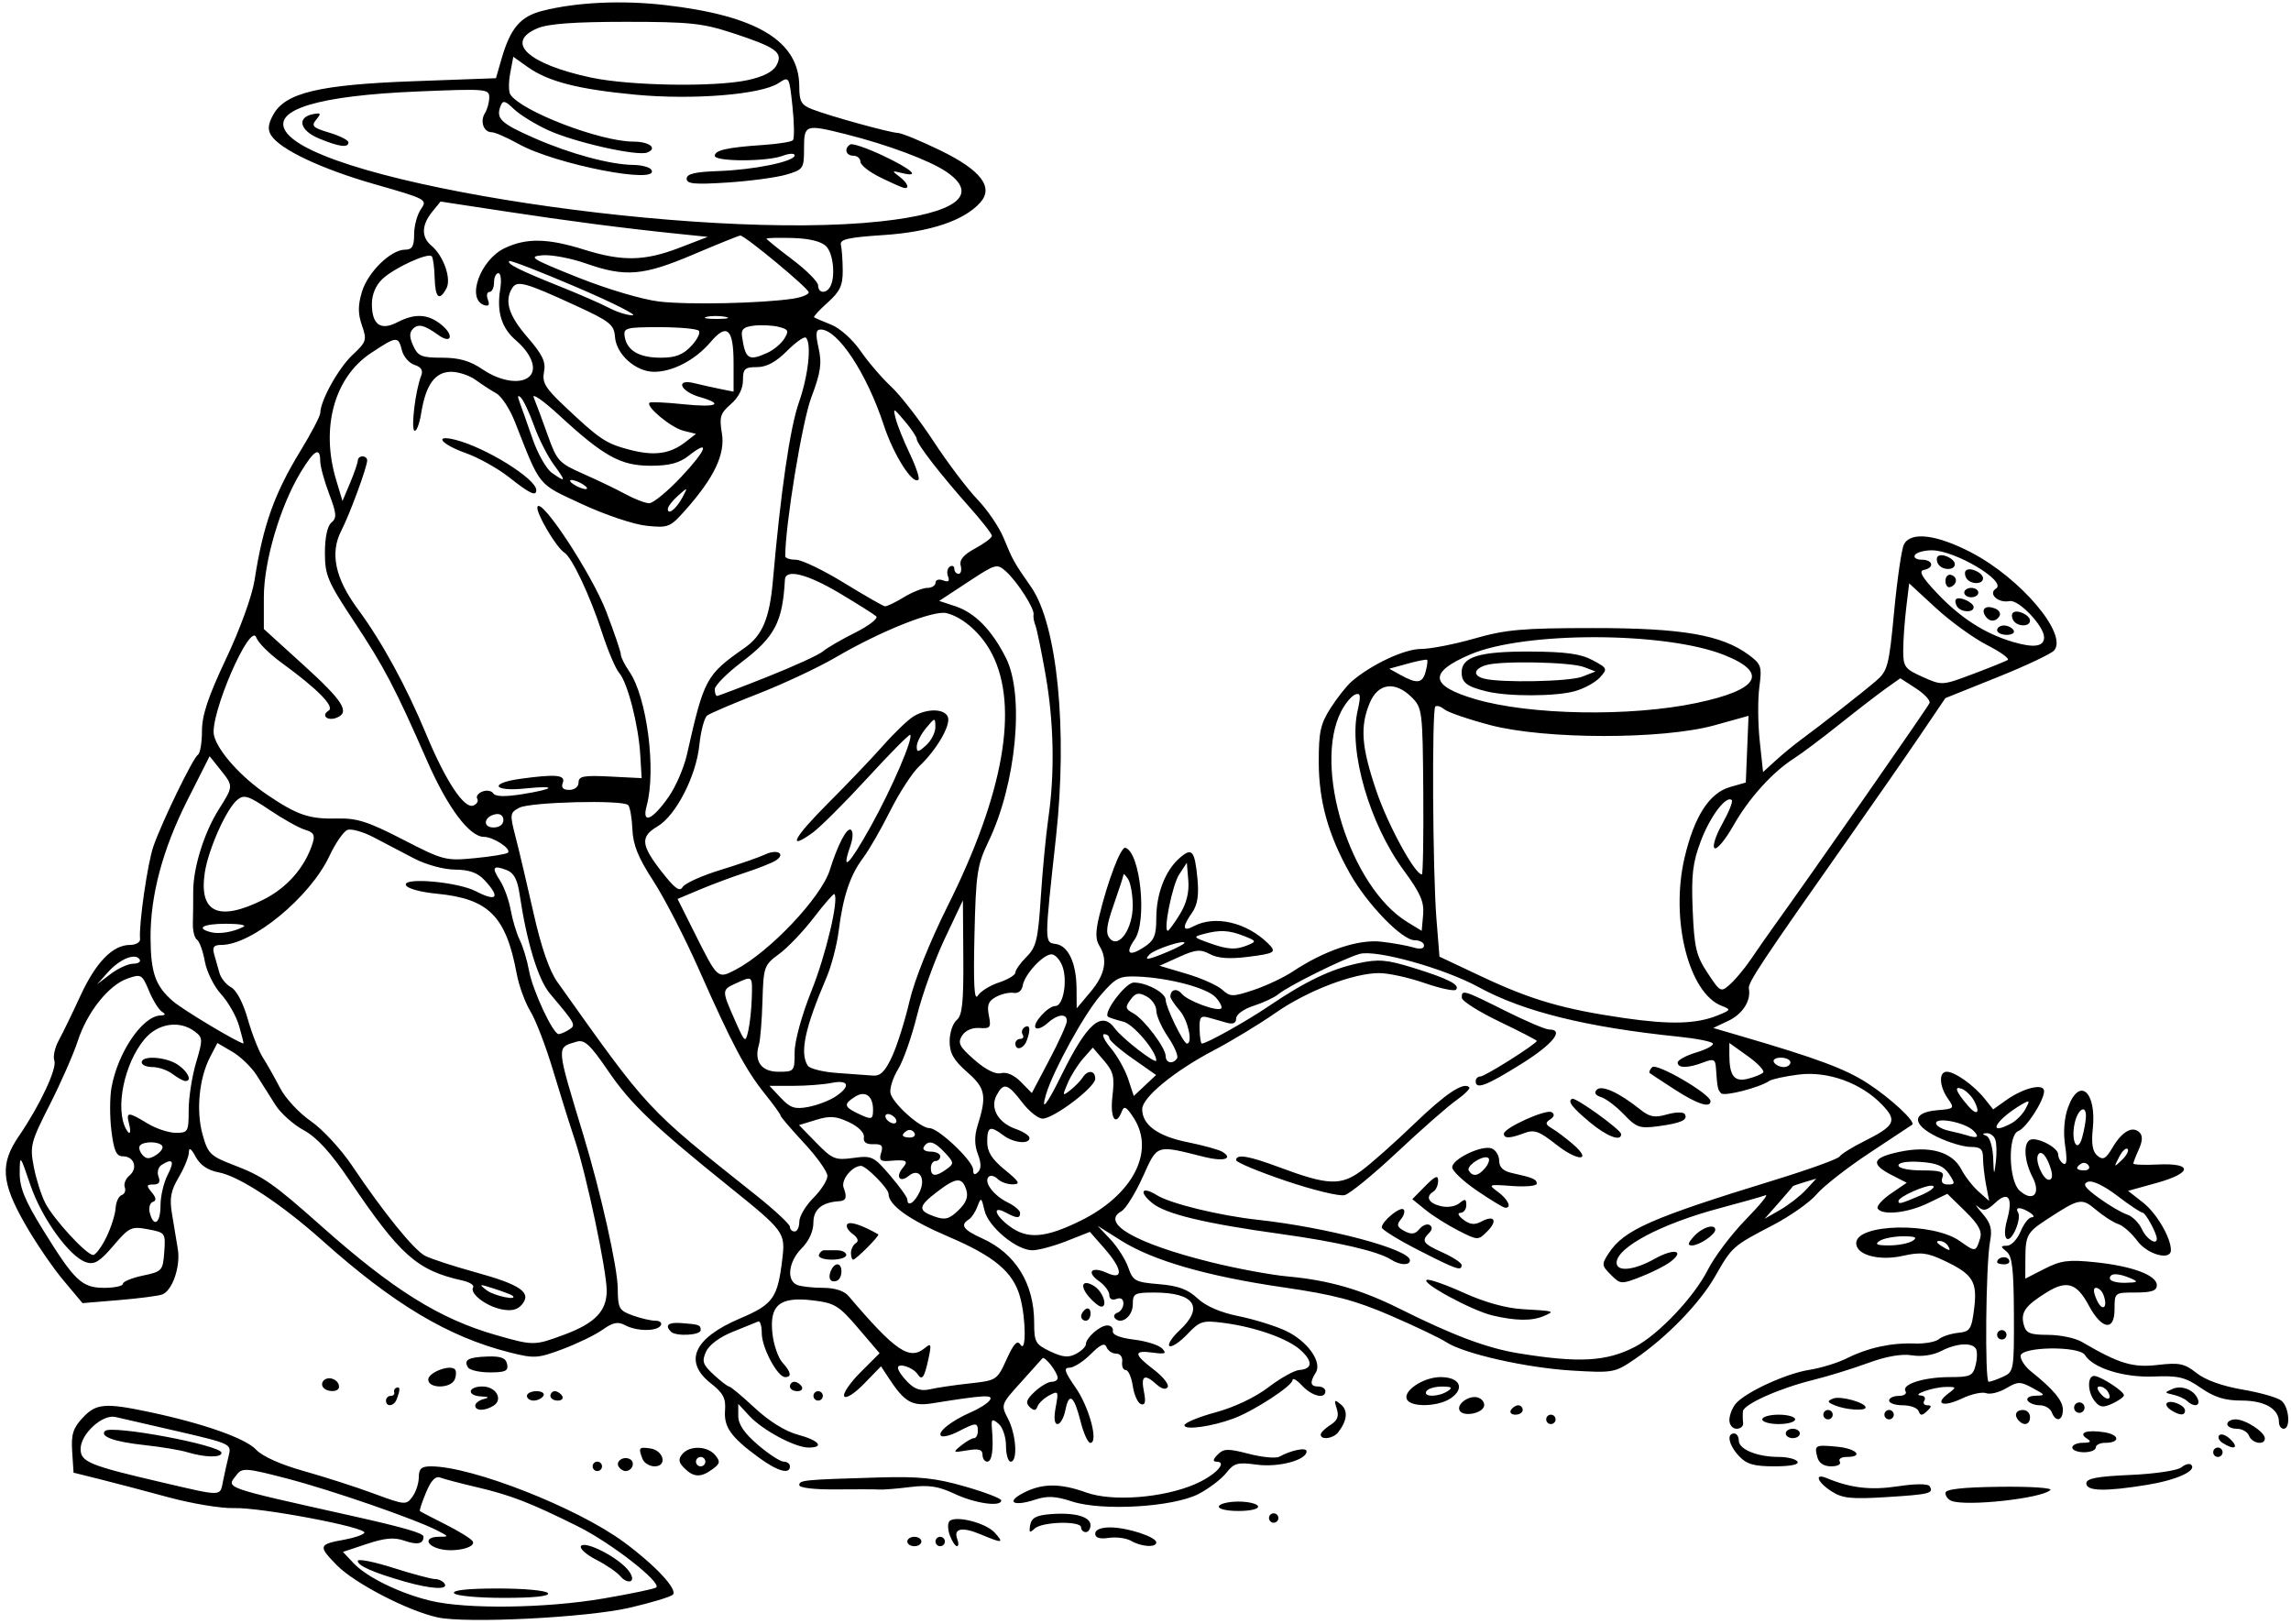 <?xml version="1.0" encoding="UTF-8"?><svg xmlns="http://www.w3.org/2000/svg" xmlns:xlink="http://www.w3.org/1999/xlink" height="509.2" preserveAspectRatio="xMidYMid meet" version="1.0" viewBox="12.4 12.4 718.6 509.2" width="718.6" zoomAndPan="magnify"><g id="change1_1"><path d="m149.66 519.67c-9.322-2.026-26.105-10.727-31.654-16.408-5.889-6.031-5.741-6.503 2.504-7.99 3.01-0.543 5.79-1.499 6.177-2.125 1.031-1.669-32.529-8.027-40.926-7.754-3.947 0.128-13.229-1.411-20.627-3.421s-17.097-4.563-21.554-5.672l-8.103-2.018-0.437-6.595c-0.355-5.354 0.255-7.342 3.245-10.568 4.233-4.567 7.032-4.813 21.038-1.845 16.941 3.59 30.129 8.247 33.424 11.803 1.934 2.087 7.672 4.659 14.926 6.691 6.481 1.815 16.353 4.991 21.936 7.057 9.818 3.633 10.218 3.667 12.155 1.018 1.102-1.506 2.003-4.27 2.003-6.141 0-2.676 0.812-3.402 3.806-3.402 12.882 0 45.874 12.957 60.551 23.781 9.84 7.256 16.926 14.865 15.331 16.46-0.69 0.69-6.802 2.537-13.583 4.106-13.365 3.092-51.168 4.991-60.212 3.025zm51.963-5.915c8.727-1.494 16.211-3.061 16.632-3.482 1.639-1.639-14.146-13.941-24.519-19.108-14.921-7.432-21.165-9.853-31.829-12.342-5.014-1.17-10.119-2.512-11.345-2.982-1.561-0.599-2.919 0.797-4.532 4.657-1.267 3.032-2.129 5.662-1.915 5.845s3.821 2.058 8.018 4.166 8.036 4.489 8.532 5.291c1.208 1.954-5.665 3.569-10.269 2.413-4.585-1.151-4.841-3.812-0.368-3.824 3.25-0.009 3.243-0.047-0.368-1.921-6.923-3.593-33.132-12.667-47.147-16.323-12.819-3.344-14.152-3.45-15.838-1.258-3.356 4.362-5.225 3.695 36.465 13.022 16.08 3.598 22.1 5.35 22.1 6.434 0 2.278-1.927 2.689-5.981 1.276-3.221-1.123-6.085-0.877-11.772 1.012l-7.515 2.496 3.302 3.515c4.144 4.411 14.44 9.449 24.115 11.799 11.175 2.715 36.215 2.397 54.234-0.688zm-46.807-1.677c-0.584-0.945 4.376-1.473 13.823-1.473 8.233 0 15.135 0.65 15.644 1.473 0.584 0.945-4.376 1.473-13.823 1.473-8.233 0-15.135-0.65-15.644-1.473zm-15.47-3.637c-9.877-2.831-14.733-4.968-14.733-6.483 0-0.744 4.998 0.234 11.106 2.174s12.036 3.527 13.173 3.527 2.477 0.663 2.978 1.473c1.215 1.965-4.324 1.66-12.523-0.691zm67.67-1.643c-1.05-1.266-4.464-3.604-7.586-5.197s-5.285-3.528-4.807-4.301c1.074-1.738 10.735 3.02 14.433 7.109 1.495 1.653 2.056 3.339 1.272 3.824-0.771 0.477-2.262-0.169-3.312-1.435zm-124.65-29.907c0.467-2.336 1.267-5.912 1.778-7.946 0.912-3.633 0.634-3.766-15.767-7.581-9.182-2.136-18.1-4.186-19.817-4.557-4.088-0.882-10.875 5.377-10.875 10.029 0 4.083 2.716 5.195 25.783 10.554 18.961 4.405 17.911 4.433 18.898-0.499zm-11.226-9.028c-2.263-0.68-8.299-1.684-13.414-2.232-9.376-1.004-14.116-2.696-12.389-4.422 2.006-2.006 36.548 4.463 36.548 6.845 0 1.579-5.159 1.487-10.745-0.191zm225.85 28.009c0-0.81 0.994-1.473 2.21-1.473s2.21 0.663 2.21 1.473-0.995 1.473-2.21 1.473-2.21-0.663-2.21-1.473zm8.84 0c0-0.81 0.663-1.473 1.473-1.473s1.473 0.663 1.473 1.473-0.663 1.473-1.473 1.473-1.473-0.663-1.473-1.473zm4.526-1.842c-0.7-1.823-0.765-3.858-0.144-4.523 1.794-1.922 11.386 0.491 14.167 3.564 3.066 3.388 2.528 3.454-4.437 0.544-5.851-2.445-8.574-1.857-7.26 1.567 0.456 1.19 0.406 2.163-0.112 2.163s-1.514-1.492-2.214-3.315zm56.852 1.649c-1.491-0.867-4.641-1.293-6.998-0.947-2.896 0.425-4.287-0.005-4.287-1.326 0-1.214 1.774-1.955 4.684-1.955 5.367 0 14.47 2.967 14.47 4.716 0 1.668-4.655 1.379-7.868-0.488zm-31.674-4.964c0.399-2.248 1.885-3.058 6.264-3.417 7.594-0.623 12.651 0.755 12.651 3.446 0 1.2-0.663 2.182-1.473 2.182s-1.473-0.663-1.473-1.473c0-2.127-12.315-1.816-14.582 0.368-1.546 1.49-1.811 1.278-1.387-1.105zm74.902-2.21c0-0.81 0.663-1.473 1.473-1.473s1.473 0.663 1.473 1.473-0.663 1.473-1.473 1.473-1.473-0.663-1.473-1.473zm-15.716-3.683c0.27-0.81 3.033-1.473 6.139-1.473s5.869 0.663 6.139 1.473c0.279 0.837-2.374 1.473-6.139 1.473s-6.418-0.637-6.139-1.473zm-46.131-1.524c-5.093-1.673-7.699-1.803-11.431-0.572-6.837 2.256-9.407 0.835-3.777-2.087 5.902-3.064 11.521-3.099 19.778-0.126 8.09 2.913 23.99 1.706 33.966-2.58 6.484-2.785 10.584-7.109 6.742-7.109-1.134 0-0.972-0.771 0.466-2.209 1.912-1.912 3.225-1.945 9.778-0.246 4.163 1.08 8.449 1.491 9.525 0.914 3.974-2.132 8.586-3.037 8.586-1.684 0 2.754-8.832 5.1-15.67 4.162-5.951-0.816-7.081-0.508-9.521 2.594-1.523 1.936-5.422 4.903-8.665 6.593-7.94 4.139-30.307 5.459-39.778 2.348zm-36.759-2.376c-5.125-2.401-8.123-2.856-13.997-2.123-4.111 0.513-8.469 0.861-9.684 0.773s-7.348-0.107-13.628-0.042c-6.662 0.068-11.418-0.493-11.418-1.347 0-1.573 1.435-1.711 25.047-2.401 12.539-0.367 17.632 0.168 26.881 2.821 6.276 1.8 11.414 3.77 11.418 4.378 0.014 2.122-8.148 0.973-14.618-2.058zm312.61 2.187c-1.013-0.409-1.836-1.517-1.829-2.462 0.009-1.197 5.196-1.786 17.09-1.939 9.392-0.121 16.514 0.338 15.825 1.02-2.675 2.649-26.483 5.239-31.087 3.382zm-37.57-2.976c-4.487-2.906-5.523-5.814-1.473-4.134 7.527 3.123 13.812 3.841 22.332 2.552 5.457-0.826 9.416-0.839 9.915-0.033 1.389 2.247 0.046 2.586-13.583 3.428-11.024 0.68-13.791 0.389-17.19-1.813zm79.928-2.502c0-1.543 3.344-2.18 13.844-2.64 7.696-0.337 14.79-1.39 15.974-2.373 1.171-0.972 2.562-1.335 3.09-0.807 1.864 1.864-4.598 4.793-13.908 6.303-13.163 2.136-18.999 1.987-18.999-0.483zm-439.73-4.752c-1.827-1.827-1.978-2.834-0.661-4.42 2.299-2.77 7.897-2.599 10.316 0.316 1.671 2.013 1.545 2.678-0.838 4.42-3.651 2.67-5.912 2.589-8.817-0.316zm6.576-2.054c0-0.81-0.663-1.473-1.473-1.473s-1.473 0.663-1.473 1.473 0.663 1.473 1.473 1.473 1.473-0.663 1.473-1.473zm-35.36 1.473c0-0.81 0.663-1.473 1.473-1.473s1.473 0.663 1.473 1.473-0.663 1.473-1.473 1.473-1.473-0.663-1.473-1.473zm8.166 0.102c-1.09-1.763 1.682-3.51 3.644-2.297 1.648 1.018 0.566 3.668-1.497 3.668-0.715 0-1.681-0.617-2.147-1.371zm43.99-2.833c-8.771-6.418-11.023-9.56-10.622-14.821 0.288-3.776-0.58-5.445-4.381-8.419-8.777-6.869-5.5-14.222 9.105-20.43 10.386-4.414 11.793-6.398 13.247-18.685 0.976-8.245 0.629-8.715-16.778-22.72-23.514-18.919-30.772-25.854-37.755-36.074-5.777-8.456-7.51-10.063-10.029-9.305-6.389 1.922-6.47 0.829 2.166 29.315 5.466 18.029 10.717 41.458 10.77 48.058 0.05 6.266 0.42 6.937 4.664 8.472 2.535 0.917 5.762 1.667 7.17 1.667s2.151 0.663 1.65 1.473c-1.191 1.928-7.525 1.887-11.186-0.073-2.248-1.203-3.808-0.892-7.034 1.406-2.28 1.623-7.917 4.363-12.526 6.088-7.873 2.946-8.892 3.006-16.822 0.994-19.114-4.851-36.283-15.114-58.512-34.977-12.968-11.587-26.122-20.238-32.633-21.459-3.328-0.624-5.735-2.252-7.131-4.822-1.47-2.705-2.126-3.125-2.167-1.385-0.032 1.372-1.468 4.883-3.191 7.802-2.501 4.238-2.921 6.556-2.086 11.502 0.575 3.407 1.396 8.364 1.823 11.016 0.879 5.452-1.71 12.977-4.884 14.195-1.163 0.446-7.268 1.241-13.568 1.766l-11.453 0.955-6.131-7.323c-3.372-4.028-8.809-12.048-12.081-17.822-7.299-12.881-7.662-18.609-1.728-27.267 6.577-9.594 12.04-21.245 11.104-23.683-0.467-1.217 0.165-4.071 1.405-6.341s4.299-8.569 6.797-13.996c4.83-10.494 10.127-15.915 15.55-15.915 1.827 0 3.238-0.829 3.137-1.842-0.444-4.451 2.362-23.904 4.2-29.114 2.819-7.99 12.429-27.749 13.955-28.692 0.695-0.43 1.264-3.782 1.264-7.451 0-4.969 1.935-10.762 7.587-22.72 4.401-9.312 8.144-19.652 8.915-24.628 2.672-17.247 6.186-27.105 14.508-40.702 3.338-5.454 6.084-10.733 6.102-11.732 0.07-3.912 5.732-14.069 10.137-18.186 4.342-4.058 4.53-4.649 2.936-9.222-1.285-3.685-1.287-6.274-0.011-10.533 1.852-6.182 9.065-13.231 13.538-13.231 2.22 0 2.834-1.046 2.834-4.829 0-2.656 0.964-6.205 2.142-7.888 2.088-2.981 1.721-3.179-14.365-7.768-16.776-4.785-29.833-10.942-32.637-15.39-1.137-1.804-0.952-3.534 0.695-6.497 3.814-6.862 14.424-9.38 44.104-10.465l25.722-0.941 1.762-6.099c2.771-9.588 5.9-13.267 12.779-15.022 10.609-2.706 24.821-3.386 38.37-1.837 29.005 3.318 42.221 11.32 42.235 25.572 0.005 4.702 0.632 5.804 4.057 7.131 5.624 2.179 24.206 7.308 26.888 7.423 1.216 0.052 7.183 2.508 13.26 5.459 12.81 6.22 16.896 11.584 12.513 16.427-5.086 5.62-15.648 9.164-30.193 10.131-11.366 0.756-13.897 1.344-13.464 3.129 0.293 1.209 0.549 4.806 0.569 7.994 0.03 4.697-0.866 6.602-4.725 10.05-2.619 2.34-4.532 4.424-4.253 4.632s2.697 1.249 5.37 2.314c2.731 1.088 6.752 4.685 9.175 8.207 2.373 3.449 6.697 8.493 9.611 11.209s8.901 10.44 13.306 17.164 10.579 14.9 13.72 18.169 6.849 8.707 8.241 12.085c2.971 7.212 3.166 7.56 8.649 15.445 8.202 11.793 11.49 44.809 7.803 78.359-3.674 33.432-3.673 33.078-0.06 33.594 3.923 0.56 6.452 5.999 6.503 13.99l0.04 6.192 4.341-5.157c4.595-5.458 5.486-10.12 2.768-14.473-1.202-1.925-1.22-4.428-0.066-9.188 2.755-11.36 6.824-21.985 8.247-21.533 4.701 1.493 6.876 23.076 2.898 28.755-3.105 4.434-1.779 5.502 2.969 2.391 3.147-2.062 3.811-3.631 3.811-9.005 0-7.649 2.753-14.867 7.172-18.805 4.015-3.578 4.878-2.625 5.739 6.335 0.501 5.215 0.025 8.23-1.687 10.674-3.183 4.545-3.01 6.134 0.465 4.274 6.634-3.55 16.534-1.295 23.302 5.308 2.904 2.833 2.351 3.205-6.382 4.296-5.654 0.706-9.329 0.436-11.761-0.866-3.005-1.608-4.462-1.476-9.679 0.876l-6.141 2.769 8.453 2.509c4.649 1.38 9.681 3.621 11.183 4.981 2.531 2.291 3.251 2.298 9.858 0.104 3.92-1.302 9.43-3.896 12.244-5.765 10.008-6.646 20.639-10.224 27.863-9.376 3.696 0.433 8.212 1.246 10.035 1.806 2.066 0.634 3.315 0.398 3.315-0.627 0-0.905-1.33-1.645-2.955-1.645-3.939 0-14.857-11.262-20.301-20.94-6.797-12.084-9.751-22.69-9.763-35.046-0.009-9.383 0.563-11.939 3.79-16.943 2.09-3.241 5.047-6.962 6.57-8.267 6.194-5.31 16.527-10.149 21.667-10.149 2.958 0 10.525-1.474 16.814-3.275 9.852-2.821 15.004-3.276 37.218-3.284 27.915-0.01 40.315 2.125 48.808 8.404 3.954 2.924 4.191 3.645 3.328 10.152-0.511 3.852-0.457 11.415 0.12 16.805l1.05 9.8 3.918-3.58c2.155-1.969 5.648-4.853 7.763-6.41 6.732-4.957 19.592-15.022 23.714-18.562 3.713-3.188 4.103-4.678 5.726-21.838 0.958-10.129 2.337-19.577 3.066-20.995 2.118-4.126 10.216-3.153 21.135 2.538 15.482 8.07 30.281 25.531 26.005 30.683-0.872 1.051-8.911 4.85-17.864 8.442l-16.279 6.532-8.009 11.815c-4.405 6.498-14.314 20.765-22.021 31.705-27.389 38.878-31.953 45.742-31.61 47.539 0.734 3.834-1.923 8.017-6.453 10.163l-4.716 2.234 8.785 2.569c23.73 6.938 32.645 10.258 39.558 14.729 7.267 4.7 15.324 12.184 14.047 13.047-0.341 0.23-6.367 4.218-13.393 8.86s-14.481 10.472-16.569 12.953-8.274 6.843-13.747 9.694c-12.62 6.572-12.737 6.676-18.103 16.055-4.867 8.507-15.195 19.135-25.272 26.005-6.163 4.202-6.758 4.309-19.616 3.536-14.407-0.867-33.888-5.274-39.466-8.929-1.926-1.262-9.745-4.994-17.377-8.293-11.157-4.823-17.774-6.566-33.766-8.893-23.833-3.467-40.842-8.374-50.83-14.662l-7.367-4.638 4.014 4.253c2.208 2.339 4.731 6.31 5.608 8.824 1.473 4.225 2.203 4.622 9.646 5.239 6.033 0.5 9.061 1.617 12.072 4.451 2.586 2.434 7.171 4.422 12.859 5.575 4.862 0.985 11.52 3.047 14.795 4.582 6.79 3.182 11.55 9.804 9.443 13.135-1.95 3.082-1.713 4.353 0.809 4.353 1.216 0 2.21 0.663 2.21 1.473 0 2.589-4.205 1.581-7.309-1.751-1.652-1.774-3.004-2.548-3.004-1.722 0 1.767-12.054 9.628-18.417 12.011-6.823 2.555-15.47 3.761-15.47 2.158 0-0.78 4.38-2.604 9.734-4.053 5.86-1.586 12.456-4.713 16.575-7.858 3.763-2.873 8.129-5.318 9.704-5.435 4.135-0.306 4.317-2.642 0.481-6.178-3.957-3.647-14.2-7.286-24.177-8.589-6.631-0.866-7.475-0.603-11.436 3.559-2.352 2.472-4.856 4.136-5.563 3.7s0.72-2.668 3.172-4.959c7.765-7.254 4.686-11.822-7.969-11.822-6.215 0-6.727 0.284-6.727 3.73 0 3.703-3.592 6.502-5.588 4.354-0.573-0.616-0.213-1.416 0.8-1.778s1.842-1.668 1.842-2.903c0-1.39-0.841-1.922-2.21-1.397-1.321 0.507-2.21 0.012-2.21-1.232 0-1.144-1.452-3.097-3.226-4.34-4.147-2.905-2.34-4.796 2.483-2.598 5.298 2.414 4.911-1.182-0.83-7.721l-4.519-5.147-7.322 2.886c-4.027 1.587-8.848 2.886-10.713 2.886-5.006 0-13.847-7.365-15.033-12.523-0.946-4.112-1.098-4.2-2.188-1.256-0.644 1.74-1.881 3.603-2.748 4.139-2.791 1.725-1.706 3.241 4.236 5.921 10.457 4.716 16.287 14.18 16.287 26.44 0 6.075 0.407 6.801 5.042 9.001 3.908 1.855 5.73 2.024 8.103 0.754 1.684-0.901 3.062-2.231 3.062-2.955 0-2.059 4.403-5.947 6.735-5.947 1.158 0 1.939 0.81 1.736 1.799-0.231 1.128 2.239 2.115 6.623 2.645 3.845 0.465 7.823 1.722 8.84 2.792 1.517 1.597 0.99 1.829-2.94 1.293-6.141-0.837-6.045 0.475 0.396 5.388 2.851 2.175 4.774 4.617 4.274 5.428-0.558 0.904-1.896 0.581-3.459-0.833-3.825-3.462-4.995-2.807-3.987 2.232 0.652 3.259 0.392 4.368-0.921 3.934-1.006-0.332-2.16-2.872-2.565-5.643s-1.4-5.04-2.21-5.04-1.315-1.16-1.122-2.578c0.201-1.478-0.604-2.578-1.888-2.578-1.231 0-2.587-0.906-3.012-2.014-0.566-1.474-1.905-0.882-4.997 2.21-2.323 2.323-5.311 4.224-6.639 4.224-1.933 0-1.546 1.249 1.94 6.262 4.29 6.168 7.249 17.312 4.597 17.312-0.748 0-2.114-2.995-3.035-6.655-2.066-8.206-3.629-9.393-4.78-3.634-0.484 2.418-1.589 4.396-2.456 4.396-1.013 0-1.221-1.899-0.58-5.312 0.94-5.01 0.826-5.22-2.015-3.7-1.656 0.886-3.318 2.448-3.692 3.47-0.509 1.39-1.13 1.438-2.461 0.189-1.376-1.291-1.021-2.378 1.567-4.788 1.841-1.715 4.217-3.119 5.279-3.119s1.932-0.536 1.932-1.192c0-1.764-4.08-7.027-4.785-6.173-0.333 0.404-3.412 3.837-6.842 7.628-6.17 6.821-6.212 6.942-3.934 11.345 2.574 4.978 3.096 13.437 0.828 13.437-0.81 0-1.473-2.239-1.473-4.976 0-2.762-1.048-5.846-2.355-6.931-2.056-1.706-2.316-1.495-2.047 1.661 0.554 6.502 0.009 10.246-1.492 10.246-0.81 0-1.473-0.978-1.473-2.173 0-1.635-1.186-1.974-4.788-1.368-4.543 0.764-4.642 0.687-1.928-1.51 1.573-1.274 3.396-2.316 4.052-2.316s1.192-0.994 1.192-2.21c0-2.767-0.563-2.757-6.103 0.109-2.466 1.275-4.918 1.884-5.449 1.353-1.204-1.204 3.423-4.809 9.611-7.49 2.578-1.117 5.164-2.801 5.746-3.743 1.061-1.717-1.818-1.552-17.997 1.036-6.466 1.034-8.803-0.329-13.882-8.093l-2.292-3.505-5.304 5.462c-3.002 3.091-5.707 4.809-6.233 3.959-0.511-0.827 1.775-4.207 5.08-7.511l6.008-6.008-6.696-7.837c-6.11-7.152-7.364-7.916-14.349-8.744-10.314-1.222-13.567 1.499-12.553 10.498 0.392 3.479 1.786 7.511 3.097 8.96 2.734 3.021 3.041 4.612 0.889 4.612-2.414 0-7.333-9.216-7.34-13.751-0.003-2.296-0.506-3.953-1.117-3.683s-4.179 1.711-7.927 3.202c-4.103 1.632-7.456 4.116-8.423 6.24-1.386 3.043-1.057 4.04 2.387 7.234 2.197 2.038 4.371 3.705 4.83 3.705s4.08 3.022 8.046 6.715c4.486 4.177 9.604 7.355 13.545 8.409 6.623 1.771 8.488 4.03 3.329 4.03-4.228 0-14.39-5.435-18.544-9.917l-3.497-3.774v3.784c0 2.618 1.897 5.407 6.159 9.055 3.387 2.899 7.034 5.271 8.103 5.271s1.945 0.663 1.945 1.473c0 2.642-3.863 1.557-9.724-2.731zm66.138-23.284c8.4-0.911 8.577-1.026 11.559-7.573 2.267-4.976 3.358-6.127 4.339-4.578 1.84 2.906 1.744-8.258-0.128-14.999-2.163-7.788-8.031-12.719-22.463-18.876-12.263-5.231-18.78-9.889-18.78-13.422 0-1.666-7.121-8.867-8.687-8.784-2.894 0.152-6.311 4.506-5.399 6.881 1.141 2.975 0.778 4.082-1.384 4.21-5.4 0.32-8.103 2.558-8.103 6.709 0 2.716-1.403 5.791-3.683 8.071-4.155 4.155-4.86 10.149-1.353 11.495 1.282 0.492 4.928 0.894 8.103 0.894 3.68 0 6.569 0.935 7.968 2.578 14.728 17.302 19.113 20.289 23.921 16.299 1.986-1.648 2.127-1.253 1.16 3.252-1.292 6.018-2.017 7.075-3.415 4.978-1.454-2.183-6.181-3.722-6.181-2.014 0 0.785 1.391 2.818 3.091 4.518 2.245 2.245 4.16 2.844 6.998 2.188 2.149-0.496 7.746-1.319 12.438-1.827zm-43.583-32.366c-1.15-1.15 0.434-4.973 2.061-4.973 1.683 0 1.722 3.995 0.048 5.03-0.697 0.431-1.646 0.405-2.108-0.057zm-3.745-7.919c0.27-0.81 0.988-1.473 1.596-1.473h4.052c1.621 0 2.947 0.663 2.947 1.473s-2.044 1.473-4.543 1.473-4.322-0.663-4.052-1.473zm10.068-0.65c0-1.168 0.703-2.557 1.562-3.088 0.985-0.609 0.577-1.685-1.103-2.913-1.465-1.071-2.167-2.445-1.559-3.053 0.88-0.88 4.663 0.388 9.661 3.237 0.578 0.33-6.986 7.94-7.891 7.94-0.368 0-0.67-0.955-0.67-2.123zm245.9 29.475c7.4-3.857 18.522-15.606 22.841-24.128 2.083-4.111 7.461-11.238 11.951-15.836s7.253-8.012 6.14-7.585-7.596 2.26-14.407 4.072c-18.241 4.855-32.274 12.286-32.274 17.09 0 2.96 5.492 2.395 11.938-1.227 6.047-3.399 9.702-2.672 4.898 0.974-1.562 1.185-5.698 3.273-9.193 4.64-6.175 2.415-6.441 2.398-9.44-0.601-2.924-2.924-2.958-3.283-0.655-6.797 4.785-7.303 13.217-11.019 52.104-22.963 10.696-3.285 19.828-6.588 20.292-7.339s3.84-2.862 7.502-4.691c9.911-4.95 10.687-6.478 5.849-11.528-6.574-6.861-17.047-10.649-26.22-9.483-4.245 0.54-8.381 1.437-9.191 1.993-3.039 2.087-14.053 4.924-15.09 3.887-1.079-1.079-1.209-1.704-1.629-7.833-0.198-2.891-0.671-3.109-4.004-1.842-4.802 1.826-8.007 1.835-8.007 0.023 0-0.778 2.63-2.202 5.845-3.165s5.545-2.238 5.177-2.832-5.152-1.54-10.633-2.102c-28.977-2.969-48.813-7.879-62.824-15.551-10.786-5.906-32.227-11.88-37.357-10.408-5.001 1.435-22.412 10.068-25.44 12.615-1.216 1.022-4.696 2.656-7.735 3.632-3.118 1.001-5.525 2.73-5.525 3.969 0 1.491-0.944 1.927-2.947 1.359l-5.797-1.641c-2.387-0.674-2.829-0.076-2.723 3.683 0.07 2.469 0.385 4.489 0.699 4.489 1.513 0 13.849-6.897 21.08-11.787 11.489-7.767 19.402-11.555 27.986-13.396 6.377-1.368 8.89-1.156 17.36 1.463 10.862 3.359 14.752 5.365 13.273 6.844-0.531 0.531-4.989-0.428-9.908-2.13s-11.282-3.095-14.14-3.095c-8.136 0-22.641 5.566-32.54 12.485-4.972 3.476-13.701 8.769-19.398 11.762-12.393 6.512-22.413 14.752-22.413 18.431 0 4.916 4.883 8.482 14.168 10.345 4.956 0.995 9.909 2.364 11.007 3.042 3.508 2.168 0.358 3.108-5.505 1.643-15.566-3.891-14.793-4.139-19.504 6.25-2.337 5.155-5.347 9.987-6.688 10.737-6.654 3.724 4.462 10.086 27.806 15.915 8.06 2.013 19 4.053 24.31 4.533 12.885 1.167 23.068 4.096 35.072 10.09 16.833 8.405 27.457 12.392 37.317 14.005 18.965 3.102 27.674 2.622 36.571-2.015zm-44.657-9.845c-6.496-1.524-22.873-10.418-20.586-11.181 0.818-0.273 6.066 1.581 11.663 4.118 6.442 2.921 13.165 4.786 18.322 5.082 10.161 0.583 10.256 0.614 6.672 2.154-3.725 1.601-8.74 1.546-16.072-0.173zm-23.34-20.545c-6.28-3.211-11.418-6.39-11.418-7.065 0-1.914 5.799-6.689 6.849-5.639 0.516 0.516 0.137 1.902-0.841 3.08-1.433 1.727-1.218 2.443 1.109 3.688 2.183 1.168 3.325 1.018 4.682-0.618 0.987-1.19 2.441-1.764 3.23-1.276 0.907 0.56 0.845 1.476-0.167 2.488-2.537 2.537-1.978 3.342 4.292 6.169 3.241 1.462 5.893 3.22 5.893 3.907 0 1.984-1.514 1.458-13.628-4.735zm-8.472 3.038c-4.052-2.619-16.763-5.576-34.623-8.054-23.999-3.33-36.156-6.262-40.357-9.734-4.326-3.575-3.179-5.35 1.554-2.406 4.229 2.63 19.566 6.373 31.436 7.671 22.107 2.418 47.883 9.27 47.883 12.727 0 1.685-3.139 1.575-5.893-0.205zm95.03-7.366c2.528-2.794 6.63-4.034 6.63-2.004 0 1.494-4.949 4.852-7.227 4.904-1.57 0.036-1.426-0.665 0.597-2.9zm-73.919-1.738c-3.38-1.718-8.021-4.64-10.313-6.494l-4.167-3.371 4.052-4.11c3.123-3.168 4.052-3.547 4.052-1.652 0 1.352-0.663 2.868-1.473 3.369-2.575 1.592-1.595 3.597 2.229 4.556 2.123 0.533 4.637 0.154 5.893-0.889 1.786-1.482 2.191-1.376 2.191 0.572 0 1.315-0.829 2.412-1.842 2.437-1.06 0.027-0.661 0.941 0.94 2.153 2.061 1.56 3.525 1.708 5.651 0.57 4.082-2.185 5.188-0.266 1.798 3.12-2.836 2.833-2.926 2.831-9.011-0.262zm5.777-12.561c-4.254-2.901-7.735-6.185-7.735-7.298 0-2.622 9.344-7.083 12.389-5.914 1.289 0.495 2.344 2.234 2.344 3.864 0 2.037 1.268 3.243 4.052 3.853 6.535 1.432 7.735 1.948 7.735 3.326 0 0.717-3.481 1.045-7.735 0.73-7.502-0.556-7.635-0.5-4.42 1.869s4.451 5.125 2.21 4.938c-0.608-0.051-4.586-2.466-8.84-5.367zm2.608-7.099c1.025-1.235 1.494-2.615 1.043-3.066-1.315-1.315-7.137 2.369-6.184 3.912 1.246 2.016 3.006 1.726 5.141-0.846zm-62.58 4.036c-8.545-2.896-15.536-5.81-15.536-6.475 0-2.021 3.905-1.376 13.595 2.245 15.185 5.674 19.247 5.837 25.741 1.032 3.081-2.279 10.472-8.838 16.425-14.574 9.985-9.621 15.583-13.351 17.365-11.57 0.391 0.391-1.482 2.262-4.163 4.159s-10.97 9.175-18.421 16.174-14.88 13.075-16.509 13.501-9.953-1.595-18.497-4.492zm84.837-11.384c-5.3-4.194-6.879-4.762-9.968-3.588-4.486 1.706-6.425 1.771-6.425 0.216 0-1.84 13.266-7.83 14.987-6.767 0.995 0.615 0.832 1.411-0.464 2.264-1.622 1.068-1.511 1.604 0.588 2.84 1.423 0.838 4.349 3.04 6.503 4.893 6.347 5.46 1.661 5.586-5.221 0.141zm10.568-6.981c-5.654-4.724-7.098-6.646-5.536-7.367 1.103-0.509 15.254 9.684 15.339 11.05 0.158 2.524-4.442 0.796-9.803-3.683zm10.718-2.429c-2.371-2.494-5.587-4.94-7.147-5.435-1.863-0.591-2.337-1.398-1.383-2.352 1.557-1.557 6.987 0.915 13.578 6.182 3.011 2.407 4.553 2.693 8.452 1.572 2.623-0.754 5.12-0.803 5.549-0.109 1.127 1.824-1.109 2.847-8.354 3.82-5.752 0.773-6.811 0.408-10.695-3.678zm15.982-7.79c-3.988-2.582-7.538-4.913-7.889-5.181s-0.011-1.115 0.757-1.882c1.403-1.403 18.239 8.408 18.279 10.653 0.041 2.293-4.138 0.948-11.146-3.589zm-62.501-2.673c0-0.81 0.673-1.473 1.496-1.473 1.421 0 17.657-10.259 17.657-11.157 0-0.235-5.275-2.959-11.723-6.053s-11.752-6.455-11.787-7.468c-0.091-2.649 0.537-2.462 13.55 4.052 6.476 3.241 12.692 5.893 13.814 5.893 4.96 0 1.192 4.643-8.843 10.897-10.946 6.822-14.165 8.029-14.165 5.309zm-285.83 79.49c9.575-3.563 13.26-7.385 13.26-13.755 0-6.316-6.36-36.414-9.999-47.319-1.623-4.862-4.739-14.807-6.925-22.1s-5.339-15.488-7.006-18.211-3.602-8.027-4.299-11.787c-3.357-18.089-8.786-23.532-25.043-25.107-5.319-0.515-9.363-1.653-9.72-2.734-0.824-2.492 16.296-0.963 21.949 1.96 6.663 3.446 7.789 1.97 2.68-3.514-2.152-2.31-4.764-3.237-9.208-3.271-3.55-0.026-9.04-1.52-12.834-3.491-3.647-1.895-9.345-4.876-12.664-6.625s-7.033-2.797-8.255-2.328-3.763 4.145-5.648 8.169c-6.041 12.898-24.262 27.895-33.891 27.895-2.391 0-2.905 0.67-2.259 2.947l1.672 5.895c0.46 1.621 2.104 3.626 3.652 4.455 1.675 0.896 3.785 4.925 5.208 9.943 1.316 4.64 3.457 10.094 4.758 12.12s3.72 6.308 5.374 9.515 5.991 7.88 9.637 10.383c3.657 2.51 9.49 8.814 13.008 14.058 9.722 14.492 19.249 26.263 22.786 28.157 1.752 0.937 8.804 3.25 15.671 5.14 14.305 3.936 17.9 6.403 14.79 10.15-1.409 1.697-3.305 2.15-6.407 1.53-4.908-0.982-10.099-4.992-8.924-6.893 0.419-0.678-1.088-1.644-3.35-2.145-14.24-3.159-19.467-7.799-35.487-31.499-5.872-8.688-10.181-13.401-14.298-15.641-3.241-1.763-7.219-5.305-8.84-7.87s-4.275-6.762-5.898-9.326-5.067-5.897-7.652-7.407l-4.7-2.745-2.318 4.482c-3.423 6.619-4.397 16.821-2.315 24.254 1.685 6.019 2.424 6.735 9.913 9.601 9.075 3.473 12.348 5.754 27.181 18.949 22.679 20.173 37.229 29.251 55.036 34.337 11.66 3.33 11.957 3.328 21.363-0.172zm-16.329-12.235c-0.338-0.285-2.934-1.27-5.771-2.19-4.686-1.519-4.896-1.472-2.297 0.518 2.334 1.787 10.115 3.399 8.067 1.672zm-122.16-3.693c0-0.695 2.818-1.855 6.262-2.578 6.036-1.267 6.278-1.533 6.706-7.398 0.437-5.977 0.347-6.102-5.113-7.126-5.226-0.98-5.874-0.672-10.851 5.165-4.237 4.969-5.931 6.005-8.492 5.192-5.215-1.655-13.939-13.708-17.514-24.199-3.28-9.623-3.335-9.685-3.372-3.827-0.029 4.6 1.61 8.623 7.206 17.68 10.017 16.214 12.273 18.355 19.333 18.355 3.21 0 5.836-0.569 5.836-1.264zm-5.212-14.574c1.485-3.039 2.796-7.136 2.912-9.106s0.975-3.835 1.909-4.147 1.374-1.412 0.978-2.445 0.264-2.696 1.468-3.696c2.733-2.268 1.459-6.022-2.043-6.022-2.065 0-2.83-1.688-3.616-7.978-0.548-4.388-0.535-10.52 0.029-13.628 2.007-11.054 9.72-22.385 15.361-22.567 1.602-0.052 1.719-0.383 0.425-1.206-0.981-0.624-2.8-3.564-4.041-6.535-2.159-5.166-2.45-5.333-6.703-3.85-5.945 2.072-12.688 10.532-15.638 19.621-1.323 4.077-5.268 13.049-8.766 19.937-5.975 11.766-6.279 12.945-5.02 19.501 0.737 3.838 2.362 8.954 3.611 11.37 2.654 5.132 12.927 16.276 15.005 16.276 0.786 0 2.644-2.486 4.129-5.525zm305.68-5.254c16.251-8.038 23.307-21.57 16.693-32.016-2.306-3.643-3.113-4.123-3.822-2.274-1.943 5.064-3.774 2.131-2.96-4.742 0.715-6.039 0.322-7.686-2.661-11.154l-3.5-4.069-3.02 3.419c-1.661 1.881-3.846 5.354-4.856 7.719-1.728 4.047-1.679 4.177 0.824 2.21 1.463-1.149 3.19-2.918 3.838-3.931 1.617-2.527 3.978-2.317 3.978 0.354 0 2.635-12.953 12.449-16.5 12.501-1.377 0.02-4.273-2.284-6.436-5.12-4.529-5.938-5.818-6.294-8.003-2.21-2.152 4.02 0.476 8.646 6.008 10.574 2.368 0.826 4.306 2.099 4.306 2.83 0 2.073-5.022 1.562-8.19-0.834-4.15-3.139-5.07-2.772-5.07 2.02 0 3.158 1.446 5.458 5.525 8.791 4.608 3.765 5.024 4.522 2.505 4.563-1.661 0.027-3.805-0.735-4.764-1.694s-2.228-1.259-2.821-0.666c-1.615 1.615 1.522 5.84 5.952 8.015 2.154 1.057 3.916 2.549 3.916 3.315 0 1.785-0.988 1.756-4.517-0.132-4.347-2.326-3.469 0.818 1.202 4.302 5.589 4.17 11.276 3.72 22.375-1.77zm-88.307 0.353c0-1.683 1.989-5.049 4.42-7.48s4.408-5.529 4.394-6.885-3.329-6.016-7.367-10.356-7.341-8.206-7.341-8.592-2.222-3.465-4.938-6.842c-6.027-7.497-10.254-15.47-20.666-38.986-4.411-9.961-10.847-22.451-14.302-27.755-4.729-7.258-6.35-11.261-6.555-16.182-0.15-3.596-0.752-7.018-1.338-7.604-1.696-1.695-30.761-0.967-34.167 0.856-2.936 1.571-2.989 2.015-1.111 9.253 1.085 4.182 3.612 14.897 5.617 23.811 2.395 10.653 4.947 18.039 7.445 21.551 29.011 40.785 27.588 39.257 62.282 66.862 5.875 4.675 10.682 9.154 10.682 9.955s0.663 1.456 1.473 1.456 1.473-1.377 1.473-3.06zm-200.37-5.117c0-2.876 1.012-7.186 2.248-9.577 2.249-4.349 1.623-5.356-1.929-3.102-1.043 0.662-1.468 2.304-0.947 3.661 0.658 1.714 0.171 2.461-1.604 2.461-2.204 0-2.275 0.331-0.526 2.45 1.433 1.737 1.532 2.615 0.337 3.017-0.927 0.312-1.347 1.862-0.933 3.444 1.239 4.737 3.355 3.253 3.355-2.354zm252.73-4.905c-1.292-4.069-3.128-3.942-9.126 0.633-5.984 4.564-6.133 5.885-0.876 7.736 3.369 1.186 4.636 0.865 7.523-1.908 2.475-2.378 3.186-4.231 2.479-6.46zm263.39 0.007 3.227-3.498-3.683 1.103c-2.026 0.606-3.683 1.189-3.683 1.295s-1.989 2.443-4.42 5.194l-4.42 5.002 4.876-2.799c2.682-1.54 6.329-4.373 8.103-6.297zm-278 0.646c2.021-4.36-0.231-7.654-3.422-5.006-2.72 2.257-4.248 0.356-1.944-2.419 1.982-2.388 1.338-2.742-4.161-2.285-2.784 0.231-3.28-0.261-2.558-2.534 0.708-2.23 0.196-2.796-2.44-2.702-2.239 0.08-3.214-0.638-2.965-2.186 0.221-1.373-1.656-3.271-4.643-4.695-4.08-1.946-6.008-2.085-10.359-0.75l-5.347 1.641 5.44 5.572c5.005 5.126 5.931 5.504 11.575 4.731 5.812-0.797 6.419-0.508 11.547 5.483 2.977 3.478 5.413 6.867 5.413 7.532 0 2.465 2.263 1.071 3.863-2.381zm8.44-7.118c2.397-1.753 2.366-2.067-0.512-5.157-3.339-3.584-5.223-4.1-6.634-1.817-0.501 0.81 0.455 1.473 2.123 1.473s3.034 0.663 3.034 1.473-0.663 1.473-1.473 1.473-1.473 0.995-1.473 2.21c0 2.701 1.563 2.809 4.936 0.343zm9.808-4.736c-1.055-2.775-1.101-5.641-0.138-8.712 3.014-9.618 2.58-11.91-3.212-16.995-4.248-3.73-5.5-5.927-5.5-9.653 0-2.653 0.995-5.649 2.21-6.658 1.756-1.457 2.184-5.504 2.083-19.702l-0.127-17.868-5.709 12.073c-3.14 6.64-7.059 17.499-8.71 24.131s-4.291 14.146-5.869 16.698-2.683 5.902-2.456 7.444c0.456 3.108 9.284 11.111 12.256 11.111 2.83 0 13.688 10.303 13.688 12.989 0 1.611 0.473 1.86 1.528 0.805s1.042-2.808-0.044-5.663zm-255.82-2.533c-0.879-1.421-5.572-1.563-6.926-0.209-0.533 0.533-0.256 1.829 0.617 2.881 1.224 1.475 2.208 1.523 4.312 0.209 1.499-0.936 2.398-2.232 1.997-2.881zm235.9-4.149c-0.509-0.824-1.543-1.116-2.297-0.65-2.044 1.263-1.663 2.147 0.925 2.147 1.263 0 1.881-0.674 1.371-1.497zm-246.34-2.923c-0.962-3.678-0.225-3.679 5.799-0.006 2.653 1.618 6.647 2.944 8.876 2.947 3.86 0.005 4.052-0.33 4.052-7.094 0-3.905 1.038-10.595 2.307-14.868 2.171-7.312 2.15-7.888-0.368-9.797-4.786-3.628-11.582-2.607-15.768 2.368-6.417 7.626-9.335 21.936-5.77 28.292 1.173 2.091 1.642 1.1 0.873-1.842zm13.656-15.517c-1.573-1.19-4.391-2.163-6.262-2.163s-3.402-0.663-3.402-1.473c0-2.292 7.814-1.733 11.459 0.82 3.171 2.221 4.423 5.122 2.17 5.026-0.608-0.026-2.392-1.02-3.965-2.21zm226.81 14.043c-0.501-0.81-1.574-1.473-2.384-1.473s-1.064 0.663-0.563 1.473 1.573 1.473 2.384 1.473 1.064-0.663 0.563-1.473zm-7.076-2.578c0.078-4.476-2.351-6.38-5.573-4.368-3.643 2.275-3.555 3.196 0.494 5.148 4.598 2.217 5.028 2.151 5.079-0.78zm-11.862-4.328c4.942-3.238 4.367-5.428-1.136-4.327-2.532 0.506-7.952 0.921-12.043 0.921h-7.439l3.553 3.782c2.954 3.145 4.399 3.623 8.575 2.84 2.763-0.518 6.583-1.965 8.491-3.215zm71.024-6.873c8.003-16.256 12.56-20.215 16.708-14.516 2.263 3.109 12.975 11.392 12.975 10.033 0-2.921-7.184-11.4-10.313-12.174-2.026-0.501-4.167-1.181-4.757-1.512-1.852-1.036 5.366-10.741 8.003-10.76 4.022-0.029 10.014 3.222 10.014 5.434 0 2.271 5.556 13.701 6.66 13.701 1.935 0 0.342-7.336-2.24-10.313-1.621-1.869-2.947-3.849-2.947-4.4 0-2.263 2.025-2.79 3.538-0.922 1.811 2.235 11.267 5.742 12.408 4.601 0.404-0.404-0.376-1.961-1.732-3.46-2.679-2.96-14.617-6.128-24.589-6.526-5.663-0.226-6.767 0.344-11.65 6.014-5.055 5.869-14.698 23.419-16.948 30.845-1.803 5.951 0.172 3.5 4.87-6.044zm1.617-16.792c0.102-2.587-2.883-2.29-6.082 0.605-1.487 1.346-3.137 2.013-3.668 1.482-1.242-1.242 3.823-6.875 6.183-6.875 2.478 0 3.869-8.044 2.166-12.524-0.77-2.026-2.296-3.683-3.39-3.683-2.643 0-8.5 6.34-9.039 9.785-0.251 1.603-1.421 2.56-2.823 2.309-1.317-0.236-3.798 0.322-5.515 1.241-2.435 1.303-2.937 2.589-2.283 5.855 0.755 3.774 0.465 4.159-2.951 3.916-2.296-0.163-4.45 0.792-5.468 2.425-1.426 2.287-0.834 3.435 3.91 7.58 3.561 3.111 6.602 4.621 8.376 4.157 1.705-0.446 4.107 0.625 6.196 2.761l3.411 3.489 5.452-10.34c2.999-5.687 5.485-11.169 5.525-12.182zm-16.134 6.998c0-0.81 0.702-1.473 1.56-1.473s1.179-0.617 0.713-1.371-0.174-1.788 0.65-2.297c1.684-1.041 1.942 0.795 0.603 4.285-0.986 2.571-3.526 3.188-3.526 0.857zm36.804 4.719c-4.035-2.825-7.337-5.705-7.337-6.401s-0.722-1.264-1.604-1.264 0.055 1.972 2.083 4.383 4.476 6.771 5.439 9.691l1.752 5.308 3.502-3.29 3.502-3.29-7.337-5.136zm197.73 4.385c0.556-0.55-1.599-2.867-4.788-5.148l-5.799-4.147v3.658c0 6.63 1.508 8.629 5.725 7.588 2.119-0.523 4.307-1.401 4.863-1.951zm-273.21-5.052c1.594-3.444 4.051-11.234 5.46-17.312 1.526-6.58 6.365-18.662 11.965-29.871 17.588-35.202 22.4-62.468 13.948-79.035-3.221-6.313-8.994-11.505-14.264-12.828-4.073-1.022-20.566 5.549-34.794 13.864-5.415 3.164-16.33 8.284-24.256 11.378s-15.147 6.184-16.047 6.868-2.011 4.871-2.469 9.304c-1.005 9.735-7.355 22.064-13.116 25.468-5.462 3.226-5.227 5.828 1.278 14.177 4.105 5.269 5.704 6.447 6.593 4.858 0.646-1.154 5.997-3.575 11.892-5.38s12.209-3.994 14.031-4.864c3.777-1.804 6.57-0.167 3.275 1.919-1.192 0.754-5.482 2.457-9.534 3.784s-10.489 3.727-14.305 5.334l-6.938 2.921 5.267 10.526c7.327 14.642 7.275 14.594 12.809 11.733 10.675-5.519 26.952-22.688 29.656-31.282 2.529-8.04 5.357-13.457 6.617-12.678 0.791 0.489 0.702 2.66-0.215 5.291-2.915 8.363-0.286 5.766 6.5-6.422 6.56-11.781 13.372-27.603 12.332-28.643-0.28-0.28-6.348 5.851-13.483 13.624s-14.885 15.494-17.22 17.157c-8.112 5.776-5.77 1.379 4.991-9.371 5.952-5.946 13.746-14.115 17.32-18.153s7.883-8.148 9.577-9.132c4.253-2.472 9.634-2.331 10.635 0.279 0.986 2.569-3.571 10.381-9.06 15.532-2.144 2.012-6.221 8.299-9.059 13.971s-6.661 12.302-8.494 14.733c-4.038 5.356-6.28 12.063-7.633 22.837-0.56 4.457-2.296 11.087-3.859 14.733-6.749 15.747-8.406 23.534-5.861 27.536 0.613 0.964 4.747 2.002 9.186 2.306s9.49 0.675 11.224 0.825c2.388 0.206 3.856-1.247 6.051-5.989zm-30.567-1.291c0-3.544 2.215-11.615 5.311-19.353 4.509-11.269 8.63-28.677 7.174-30.299-0.238-0.265-3.14 3.05-6.449 7.367s-8.216 9.462-10.904 11.434c-4.719 3.464-4.898 3.969-5.214 14.733-0.18 6.131-0.682 12.307-1.115 13.725-1.592 5.213 0.77 8.472 6.141 8.472 4.944 0 5.057-0.137 5.057-6.079zm312.35 3.132c0-0.81-1.365-1.473-3.034-1.473s-2.624 0.663-2.123 1.473 1.866 1.473 3.034 1.473 2.123-0.663 2.123-1.473zm-192.38-1.299c0.441-0.714-0.845-3.727-2.86-6.695s-3.662-6.67-3.662-8.226-1.38-3.568-3.067-4.471c-2.494-1.335-3.437-1.138-5.043 1.053-1.708 2.329-1.596 2.899 0.821 4.2 3.401 1.831 10.237 10.855 10.237 13.514 0 2.179 2.36 2.592 3.575 0.625zm-294.21-10.12c-0.875-3.039-3.414-7.514-5.643-9.945s-4.531-7.072-5.114-10.313-1.694-6.304-2.466-6.806-1.348-2.822-1.28-5.157 0.116-6.756 0.104-9.827c-0.028-7.524 3.385-18.526 8.028-25.882 4.625-7.327 4.624-7.288 0.461-12.49l-3.341-4.176-6.95 13.752c-7.778 15.39-11.674 29.976-11.577 43.343 0.079 10.898 1.527 14.969 7.019 19.735 3.127 2.713 20.271 12.989 22.119 13.257 0.127 0.018-0.485-2.453-1.36-5.492zm160.81-8.84c0.195-6.995 0.279-6.917-4.913-4.552-4.561 2.078-4.562 2.118-0.438 11.466 3.202 7.258 3.347 7.374 4.246 3.43 0.512-2.245 1.009-6.901 1.105-10.344zm-57.38 10.035c2.32-1.468 2.213-1.671-5.928-11.328-3.721-4.415-7.272-16.047-9.53-31.221-0.692-4.648-1.801-6.687-4.115-7.563-4.268-1.616-4.739-0.826-2.002 3.352 1.266 1.933 2.771 6.097 3.343 9.254s1.858 7.398 2.857 9.424 2.291 6.299 2.87 9.495c1.136 6.263 7.54 19.986 9.309 19.949 0.594-0.012 2.032-0.625 3.195-1.361zm360.32-4.495c4.194-1.7 4.26-1.853 1.287-2.998-10.349-3.986-16.166-27.087-11.676-46.373 3.03-13.016 7.769-20.398 14.293-22.263l4.937-1.411 0.429-10.459 0.429-10.459-10.743 2.979c-16.183 4.488-53.109 4.45-70.268-0.072-6.808-1.794-13.289-4.017-14.401-4.94s-2.389-1.311-2.837-0.863c-1.1 1.1-0.825 51.897 0.361 66.641l0.948 11.787 13.417 6.322c15.301 7.21 25.471 10.17 44.357 12.911 14.648 2.126 22.792 1.904 29.467-0.802zm-225.41-10.332c2.83-0.934 5.145-2.34 5.145-3.124s1.573-2.999 3.496-4.922c3.061-3.061 3.618-5.389 4.479-18.718 0.541-8.372 1.606-19.532 2.368-24.799 2.05-14.174 1.743-30.005-0.871-44.937-1.277-7.293-2.709-14.254-3.184-15.47s-0.738-2.764-0.586-3.441c0.389-1.736-5.032-10.23-8.576-13.437-2.898-2.623-3.188-2.545-11.997 3.244l-9.027 5.932 5.076 1.675c6.146 2.028 11.494 7.497 15.877 16.234 5.858 11.678 3.209 39.467-5.486 57.552-3.566 7.416-3.946 9.961-4.404 29.48-0.355 15.129-0.057 20.643 1.022 18.895 0.838-1.357 3.838-3.232 6.668-4.166zm235.91-7.363c1.918-2.836 4.981-7.231 6.807-9.767 12.463-17.304 48.728-69.317 49.171-70.524 0.299-0.813-1.644-2.891-4.317-4.618l-4.859-3.139-4.341 3.074c-2.387 1.69-8.982 6.773-14.654 11.294s-12.117 9.36-14.321 10.752c-6.694 4.229-14.233 12.568-19.004 21.022-2.489 4.411-5.152 7.633-5.916 7.16-0.773-0.478 0.28-3.847 2.372-7.591 2.069-3.702 3.425-7.069 3.013-7.481-1.682-1.682-6.792 5.058-9.716 12.816-2.563 6.801-3.016 10.664-2.549 21.731 0.495 11.72 1.099 14.26 4.667 19.653 4.035 6.096 4.146 6.151 7.129 3.484 1.667-1.49 4.599-5.03 6.517-7.866zm-507.46 1.473c1.559 0 2.464-0.601 2.01-1.335-1.316-2.129-6.167-0.189-9.904 3.961l-3.441 3.821 4.25-3.223c2.338-1.773 5.526-3.223 7.085-3.223zm324.4-3.703c2.935-1.226 5.337-2.506 5.337-2.844 0-1.058-9.302 1.999-10.877 3.575-2.06 2.06-0.714 1.882 5.54-0.731zm25.226-2.131c2.738-1.122 2.653-1.323-1.201-2.843-4.707-1.856-7.582-2.005-12.636-0.652-3.379 0.904-3.319 1.017 1.473 2.751 6.033 2.183 8.493 2.331 12.364 0.745zm-36.119-12.439c-0.012-3.32-0.665-7.031-1.451-8.246s-1.438-1.855-1.451-1.422-1.377 4.641-3.032 9.35c-2.335 6.643-2.623 9.028-1.286 10.639 2.809 3.384 7.247-2.961 7.219-10.321zm-278.89 6.668c0.964-0.514-1.52-0.932-5.52-0.927-7.21 0.009-9.664 1.396-4.704 2.659 2.653 0.676 7.135-0.084 10.224-1.733zm293.62-3.819c2.13-3.447 3.009-6.924 2.699-10.682l-0.46-5.571-2.402 3.683c-2.144 3.288-5.061 17.68-3.583 17.68 0.324 0 2.01-2.3 3.747-5.111zm70.273-13.846c-10.717-14.558-17.33-37.345-14.498-49.952 1.109-4.934 0.978-5.856-0.734-5.199-1.145 0.439-3.107 2.782-4.361 5.206-9.023 17.449 2.796 55.2 20.708 66.142l4.516 2.759 0.45-5.04c0.361-4.039-0.847-6.803-6.083-13.915zm-357.74 9.201c7.5-3.737 13.1-10.146 15.511-17.751 0.799-2.519 0.298-3.404-2.363-4.179-1.857-0.541-6.858-3.327-11.112-6.192-6.734-4.535-8.052-4.947-10.179-3.187-3.418 2.827-9.091 15.55-10.184 22.838-1.884 12.561 4.344 15.439 18.327 8.471zm363.87-33.994c-0.192-25.126-0.323-26.192-3.597-29.467-5.202-5.202-10.586-4.503-13.183 1.712-3.125 7.48-2.645 13.787 2.114 27.78 3.599 10.582 12.041 26.044 14.219 26.044 0.355 0 0.556-11.731 0.447-26.069zm-287.11 19.245c1.178-1.178-4.558-4.962-7.522-4.962-4.515 0-11.365-9.119-17.708-23.573-10.223-23.298-13.534-29.617-23.05-43.993-8.289-12.521-9.128-14.504-9.128-21.551 0-4.833 0.774-8.404 2.05-9.463 1.739-1.443 1.627-2.816-0.737-9.036-1.533-4.034-2.787-8.653-2.787-10.265 0-4.577-1.894-3.489-6.128 3.52-6.457 10.691-11.552 27.982-11.552 39.209v9.965l12.523 11.369c12.431 11.286 14.618 14.801 10.25 16.477-2.858 1.097-4.895-0.74-2.477-2.234 2.034-1.257-3.311-6.707-14.735-15.025-3.829-2.788-7.387-6.332-7.907-7.876-1.834-5.448-14.817 24.579-13.279 30.71 1.253 4.992 8.526 13.066 16.804 18.652 9.342 6.305 13.113 7.579 21.774 7.356 6.219-0.16 9.703 0.952 20.627 6.58 12.722 6.555 13.449 6.743 22.671 5.849 5.24-0.508 9.88-1.276 10.311-1.707zm-1.422-10.227c0-1.372-1.002-2.124-2.456-1.842-3.696 0.717-4.204 4.16-0.613 4.16 1.81 0 3.069-0.951 3.069-2.318zm51.889-7.375c2.203-3.177 4.754-9.092 5.669-13.143 5.414-23.991 5.952-24.981 18.223-33.584 5.458-3.826 7.724-9.25 8.744-20.929 2.445-27.974 5.365-48.005 8.157-55.948 2.964-8.433 4.051-18.471 2.201-20.322-0.486-0.486-3.16 1.392-5.942 4.174-3.489 3.489-6.415 5.058-9.429 5.058-3.812 0-4.371 0.531-4.371 4.154 0 2.628-1.395 5.367-3.798 7.456-3.307 2.875-3.671 4.054-2.815 9.12 1.109 6.563-2.403 13.954-11.471 24.144-4.799 5.393-5.334 5.606-12.252 4.876-3.979-0.42-13.066-3.481-20.193-6.803-14.095-6.57-12.836-5.023-21.035-25.85-1.562-3.967-4.158-7.945-5.769-8.84s-4.519-2.787-6.46-4.205-5.415-2.578-7.718-2.578c-5.048 0-7.97 4.01-9.401 12.898-0.555 3.447-1.517 5.954-2.139 5.57-1.142-0.706 0.33-12.719 2.112-17.229 0.666-1.687 0.02-2.745-2.084-3.413-1.677-0.532-3.455-2.581-3.95-4.553-1.142-4.551-1.628-4.509-9.734 0.861-11.469 7.597-15.816 23.447-10.904 39.754l1.997 6.63 2.4-5.705c1.32-3.138 2.4-6.287 2.4-6.998s0.663-1.293 1.473-1.293 1.473 0.559 1.473 1.243c0 2.068-5.44 16.844-8.13 22.084-3.603 7.017-1.931 14.926 5.192 24.568 7.576 10.255 15.185 24.18 21.443 39.246 6.087 14.65 11.908 23.468 14.769 22.37 1.138-0.437 1.699-1.392 1.247-2.123s0.282-1.753 1.631-2.27 2.882-0.252 3.408 0.59c0.63 1.009 3.658 1.102 8.877 0.274 10.651-1.69 11.353-2.877 1.074-1.816-10.106 1.043-11.379-1.678-1.423-3.043 11.147-1.528 14.22-1.233 13.258 1.273-0.577 1.503 0.08 2.21 2.052 2.21 1.67 0 2.9-0.995 2.9-2.344 0-1.96 1.619-2.262 9.895-1.842l9.895 0.502-0.443-7.367c-0.565-9.391-3.972-22.604-6.613-25.644-1.122-1.292-3.544-6.99-5.382-12.662-3.726-11.499-9.422-23.594-11.804-25.066-2.542-1.571-9.027-12.583-8.443-14.336 1.085-3.255 17.134 21.187 21.612 32.915 2.498 6.543 4.543 12.565 4.543 13.384s1.21 3.248 2.69 5.399c5.502 8 8.455 30.911 5.418 42.041-1.628 5.968 1.794 4.546 6.948-2.887zm-50.113-100.15c-3.48-2.753-9.613-6.173-13.628-7.599-7.7-2.735-10.159-5.881-3.249-4.157 9.455 2.359 25.415 12.263 25.415 15.772 0 2.095-2.003 1.153-8.537-4.016zm133.72 78.303c-0.048-3.005-0.126-2.995-2.947 0.392-1.594 1.913-2.898 4.502-2.898 5.753 0 1.921 0.459 1.86 2.947-0.392 1.621-1.467 2.925-4.056 2.898-5.753zm238.7-7.499c19.744-4.155 22.803-9.467 8.679-15.071-18.562-7.365-62.667-7.433-79.688-0.123-13.126 5.637-12.647 9.766 1.62 13.975 17.095 5.043 48.59 5.596 69.389 1.219zm-65.659-3.607c-6.314-1.51-7.975-2.762-7.975-6.013 0-4.873 5.6-6.581 21.363-6.515 11.188 0.047 15.917 0.69 19.654 2.675 4.733 2.514 4.823 2.722 2.357 5.446-1.41 1.558-4.95 3.495-7.867 4.306-6.018 1.672-20.736 1.726-27.533 0.101zm29.868-4.656 4.148-1.625-3.606-1.382c-4.218-1.616-26.26-2.035-30.826-0.586-3.802 1.207-4.079 3.282-0.559 4.202 5.292 1.383 26.846 0.957 30.844-0.609zm-255.56 0.028c8.322-3.309 16.126-6.88 17.341-7.935s5.771-3.704 10.124-5.886 7.336-4.492 6.63-5.134-5.883-3.905-11.504-7.251c-10.187-6.065-16.947-7.738-17.136-4.242-0.717 13.285-3.162 17.951-13.529 25.821-4.659 3.538-8.472 7.379-8.472 8.538s0.318 2.106 0.707 2.106 7.516-2.708 15.838-6.017zm388.99-5.259c0.673-0.416-2.242-2.525-6.479-4.685s-11.465-7.397-16.063-11.635l-8.36-7.707-0.926 7.707c-0.509 4.239-0.932 10.225-0.939 13.304-0.012 5.144 0.481 5.818 6.087 8.328 6.078 2.721 6.135 2.718 15.777-0.912 5.323-2.003 10.229-3.983 10.902-4.399zm-182.55 3.605c0.468-1.788 0.673-3.427 0.457-3.643s-2.979 0.321-6.14 1.194l-5.747 1.587 3.62 2.004c5.115 2.833 6.836 2.581 7.809-1.142zm193.97-10.701c0-3.553-7.998-11.943-10.838-11.37-3.561 0.718-6.848-2.32-4.248-3.927 3.584-2.215-12.819-12.005-20.114-12.005-2.423 0-4.816 0.663-5.317 1.473s0.455 1.473 2.123 1.473c3.551 0 4.107 2.511 0.71 3.207-1.724 0.353-0.678 2.221 4.052 7.236 7.336 7.779 15.014 12.725 23.796 15.331 6.642 1.971 9.836 1.51 9.836-1.419zm-14.733-2.255c0-0.81 0.955-1.473 2.123-1.473s2.533 0.663 3.034 1.473-0.455 1.473-2.123 1.473-3.034-0.663-3.034-1.473zm5.096-3.045c-0.534-0.864-0.602-1.941-0.15-2.392 1.212-1.212 5.368 0.68 5.368 2.444 0 2-3.974 1.96-5.217-0.052zm-8.84-1.473c-1.356-2.194 0.216-3.387 3.037-2.304 1.302 0.5 1.954 1.576 1.45 2.392-1.194 1.932-3.264 1.892-4.487-0.088zm-8.84-2.947c-0.534-0.864-0.668-1.874-0.298-2.245 1.028-1.028 5.515 1.007 5.515 2.5 0 1.844-4.042 1.646-5.217-0.256zm2.271-4.322c0-0.81 0.994-1.473 2.21-1.473s2.21 0.663 2.21 1.473-0.995 1.473-2.21 1.473-2.21-0.663-2.21-1.473zm-5.893-3.683c0-1.351 0.829-2.179 1.842-1.842 2.086 0.695 1.856 3.064-0.368 3.806-0.81 0.27-1.473-0.614-1.473-1.964zm6.569-0.835c-0.534-0.864-0.602-1.941-0.15-2.392 1.212-1.212 5.368 0.68 5.368 2.444 0 2-3.974 1.96-5.217-0.052zm-8.84-4.42c-0.534-0.864-0.602-1.941-0.15-2.392 1.212-1.212 5.368 0.68 5.368 2.444 0 2-3.974 1.96-5.217-0.052zm-324.48 10.417c2.653-1.618 5.984-2.944 7.402-2.947s2.578-0.739 2.578-1.637 1.068-1.221 2.374-0.72c1.682 0.646 2.13 0.276 1.538-1.268-0.46-1.199-0.202-2.571 0.573-3.05s1.409-0.169 1.409 0.689 0.601 1.56 1.335 1.56 1.033-1.16 0.664-2.578c-0.469-1.799 0.909-3.428 4.558-5.389 2.876-1.546 5.229-3.316 5.229-3.933s-3.149-4.657-6.998-8.976c-8.983-10.081-16.573-19.874-16.582-21.396-0.004-0.655-1.694-3.18-3.756-5.611-3.651-4.304-3.725-4.323-2.827-0.737 0.507 2.026 2.498 6.974 4.424 10.997s3.145 7.669 2.709 8.103c-1.769 1.763-7.808-7.741-10.906-17.164-5.325-16.197-14.39-29.929-19.758-29.929-1.544 0-1.689 1.286-0.661 5.86 1.077 4.792 0.657 7.612-2.305 15.481-2.856 7.588-8.147 39.832-8.163 49.747-9.6e-4 0.608 1.49 1.107 3.313 1.11s8.619 3.264 15.102 7.247 12.268 7.296 12.856 7.362 3.24-1.204 5.893-2.821zm-69.373-31.396c1.684-3.211 1.674-3.213-1.465-0.426-1.739 1.544-3.161 3.406-3.161 4.139 0 2.074 2.748-0.131 4.626-3.712zm-0.446-6.339c8.032-8.533 9.287-12.112 2.329-6.638-2.917 2.295-6.048 3.115-11.893 3.115-9.378 0-14.645-2.899-28.575-15.73-5.123-4.719-8.76-7.254-8.082-5.633s2.624 6.858 4.325 11.639c2.924 8.219 3.535 8.887 11.196 12.262 4.457 1.963 10.424 4.832 13.26 6.375s6.17 2.821 7.409 2.84 5.753-3.684 10.031-8.229zm-30.7 2.37c-1.216-0.786-2.873-1.428-3.683-1.428s-0.479 0.643 0.737 1.428 2.873 1.428 3.683 1.428 0.479-0.643-0.737-1.428zm-9.259-6.262c-1.934-2.634-4.707-8.103-6.162-12.155s-3.319-8.03-4.142-8.84c-1.01-0.994-1.135-0.515-0.384 1.473 0.612 1.621 2.43 6.766 4.04 11.433s4.338 9.474 6.062 10.682c4.466 3.128 4.542 2.795 0.586-2.593zm41.301-7.064 3.312-2.563-3.986-1c-3.82-0.959-11.824-7.587-10.596-8.774 0.325-0.315 5.067-0.104 10.537 0.467 10.513 1.099 13.091 0.005 5.272-2.238-6.184-1.774-7.844-5.84-1.781-4.362 2.334 0.569 6.067 1.401 8.296 1.849l4.052 0.815v-8.92c0-10.847-2.066-12.722-7.26-6.59-4.686 5.532-11.81 9.283-17.631 9.283-5.777 0-11.885-5.43-12.301-10.935-0.292-3.855-1.561-4.874-12.138-9.745-15.924-7.333-18.534-8.065-20.077-5.63-2.565 4.048-1.166 8.619 4.716 15.415 4.771 5.512 5.864 7.788 5.24 10.908-0.655 3.273 0.386 5.055 6.127 10.488 11.233 10.631 13.197 11.961 20.543 13.9 7.849 2.072 12.796 1.409 17.678-2.369zm-48.598-20.929c1.975-2.451 0.08-6.98-4.605-11.006-4.476-3.847-6.035-8.931-4.894-15.962 0.453-2.792 0.203-5.077-0.557-5.077s-1.381 1.326-1.381 2.947-0.642 2.947-1.427 2.947-1.011 1.085-0.502 2.411c0.636 1.658 0.276 2.195-1.151 1.72-5.681-1.892-1.238-14.232 6.437-17.873 6.816-3.234 13.472-3.11 24.874 0.464 12.003 3.763 19.021 3.624 29.966-0.59l8.84-3.404-9.577-0.986c-16.789-1.728-34.069-3.975-54.427-7.077l-19.804-3.018-2.664 3.29c-3.317 4.097-3.4 7.885-0.228 10.517 3.801 3.154 6.362 10.399 4.745 13.42-2.243 4.191-3.536 3.02-3.703-3.353-0.086-3.273-0.5-6.296-0.921-6.716-1.207-1.207-11.75 3.646-15.428 7.102-2.118 1.99-3.335 4.855-3.335 7.853 0 6.518 2.725 8.483 7.981 5.756 5.583-2.897 9.736-2.634 13.959 0.883 3.887 3.237 2.988 6.04-1.016 3.168-4.461-3.2-6.357-3.677-8.018-2.016-1.19 1.19-1.172 2.633 0.067 5.352 1.484 3.256 2.616 3.723 9.029 3.723 5.392 0 8.769 0.975 12.76 3.683 5.855 3.973 12.594 4.802 14.98 1.842zm50.438-9.203c1.9-2.023 2.956-4.177 2.347-4.788s-6.192-1.111-12.406-1.111c-10.473 0-11.264 0.215-10.828 2.947 0.701 4.395 4.524 6.63 11.341 6.63 4.59 0 6.943-0.906 9.546-3.678zm23.957 2.099c1.905-0.868 4.255-2.845 5.222-4.393 1.52-2.434 1.285-2.934-1.743-3.693-1.925-0.483-5.404-0.661-7.731-0.395-3.273 0.374-4.13 1.15-3.791 3.43 1.064 7.155 2.058 7.779 8.043 5.052zm-13.287-11.25c-1.833-0.352-4.485-0.339-5.893 0.03s0.091 0.657 3.332 0.641 4.394-0.318 2.561-0.67zm-46.65-9.291c-11.284-4.838-20.788-8.524-21.121-8.191-0.85 0.85 3.3 2.927 15.957 7.987 6.021 2.407 12.936 5.427 15.367 6.711s5.746 2.325 7.367 2.312-6.285-3.981-17.569-8.819zm68.031 3.58c2.634-0.411 4.788-1.296 4.788-1.966 0-1.226-19.981-17.801-21.459-17.801-0.435 0-7.022 2.652-14.638 5.893-15.811 6.729-21.415 7.206-33.754 2.869-4.733-1.663-10.904-2.824-13.713-2.578-4.569 0.399-3.399 1.129 11.082 6.918 9.192 3.674 20.236 6.954 25.551 7.588 9.127 1.088 32.543 0.576 42.143-0.923zm11.43-3.58c1.827-2.957 1.129-10.52-1.185-12.835-1.529-1.529-5.249-2.442-10.54-2.588-4.497-0.124-8.177-0.036-8.177 0.194s3.647 3.173 8.103 6.537 8.103 7.033 8.103 8.151c0 2.368 2.353 2.712 3.696 0.54zm15.875-20.626c23.851-2.582 31.395-8.324 20.544-15.637-5.236-3.528-18.431-8.454-31.274-11.674-12.883-3.23-13.26-3.104-13.26 4.424 0 6.307-0.213 6.624-5.525 8.202-3.039 0.903-11.326 2.02-18.417 2.484-10.426 0.681-12.889 0.451-12.878-1.203 0.01-1.508 2.625-2.136 9.945-2.387 11.254-0.387 23.928-2.996 23.928-4.926 0-0.709-1.701-0.643-3.779 0.147-4.918 1.87-21.267 1.863-21.267-0.008 0-1.757 3.943-2.642 15.1-3.388 4.658-0.311 8.883-0.979 9.387-1.483s0.454-5.239-0.111-10.52c-1.028-9.601-1.029-9.603-4.408-7.389-5.491 3.598-26.814 5.315-44.862 3.613-18.017-1.699-27.377-4.111-33.856-8.725l-4.451-3.17-0.958 5.108c-0.527 2.809-0.527 5.806 6.6e-4 6.659 3.24 5.242 28.246 14.846 38.653 14.846 5.026 0 7.682 2.121 4.288 3.424-3.168 1.216-22.869-3.236-31.084-7.024-4.052-1.868-8.866-4.839-10.699-6.602-2.787-2.681-3.473-2.84-4.191-0.97-1.514 3.944 0.027 5.417 10.496 10.029 11.239 4.952 23.869 8.376 31.195 8.458 2.586 0.029 5.111 0.715 5.612 1.526 2.951 4.775-30.162-1.675-41.695-8.121-3.607-2.016-7.399-3.666-8.426-3.666-2.508 0-3.695-3.458-2.068-6.027 0.723-1.142 1.325-3.339 1.337-4.883 0.022-2.679-1-2.764-22.446-1.869-31.104 1.298-45.677 5.67-41.453 12.439 10.221 16.377 129.59 34.488 186.62 28.315zm-0.048-13.794c-3.444-1.68-6.262-3.901-6.262-4.934s-0.995-1.88-2.21-1.88c-2.372 0-3.004-2.282-0.978-3.534 0.677-0.419 5.318 1.172 10.313 3.534 9.123 4.314 11.946 6.959 5.767 5.402-3.015-0.76-3.082-0.661-0.737 1.096 2.633 1.972 3.462 3.994 1.473 3.594-0.608-0.122-3.923-1.597-7.367-3.277zm-176.13-12.233c-6.019-2.495-6.993-6.625-1.8-7.626 2.456-0.473 2.602-0.216 0.983 1.734-1.642 1.979-1.087 2.533 4.099 4.086 3.299 0.988 5.998 2.355 5.998 3.037 0 1.796-2.909 1.409-9.28-1.232zm134.46-18.28c4.967-1.065 8.003-2.624 9.099-4.672 2.149-4.016-0.006-5.59-13.882-10.136-9.323-3.055-13.437-3.483-33.467-3.483-16.037 0-24.262 0.602-27.625 2.02-10.393 4.385-3.001 11.222 16.7 15.445 12.173 2.61 38.773 3.056 49.174 0.826zm-32.935 432.43c-1.357-3.535-1.16-3.806 2.406-3.297 4.238 0.605 5.474 5.627 1.386 5.627-1.593 0-3.3-1.049-3.791-2.33zm343.92-0.894c-3.189-3.424-3.981-7.089-1.531-7.089 0.81 0 1.473 1.011 1.473 2.246 0 2.742 5.822 5.12 12.532 5.12 2.736 0 5.383 0.663 5.884 1.473 0.565 0.914-2.176 1.473-7.222 1.473-6.469 0-8.747-0.66-11.137-3.224zm24.585 0.363c-0.995-3.805-0.715-3.953 6.221-3.292 6.071 0.579 8.477 3.207 2.936 3.207-1.669 0-2.624 0.663-2.123 1.473 0.512 0.829-0.664 1.473-2.688 1.473-2.324 0-3.864-1.014-4.347-2.861zm124.16-1.559c0-0.81 0.663-1.473 1.473-1.473s1.473 0.663 1.473 1.473-0.663 1.473-1.473 1.473-1.473-0.663-1.473-1.473zm-44.2-1.473c0-0.81 1.492-1.484 3.315-1.496 2.421-0.016 2.776-0.364 1.316-1.289-2.904-1.84-0.216-2.87 5.299-2.031 5.002 0.761 5.231 3.343 0.296 3.343-1.573 0-2.86 0.663-2.86 1.473s-1.657 1.473-3.683 1.473-3.683-0.663-3.683-1.473zm47.189-1.416c-1.192-0.754-1.673-1.865-1.07-2.468s2.218 0.023 3.588 1.393c2.663 2.663 1.069 3.343-2.518 1.075zm8.264-2.268c-0.466-1.216-2.195-2.21-3.841-2.21s-2.993-0.663-2.993-1.473 1.179-1.473 2.619-1.473c3.075 0 9.168 3.972 9.168 5.977 0 2.254-4.029 1.587-4.953-0.82zm-291.19-0.382c0-0.615 1.362-1.969 3.026-3.009 2.232-1.394 2.756-2.74 1.998-5.131-0.899-2.831-0.733-2.996 1.306-1.303 2.3 1.909 1.996 5.048-0.846 8.721-1.553 2.007-5.484 2.526-5.484 0.723zm145.86-0.354c0-0.81 0.995-1.473 2.21-1.473s2.21 0.663 2.21 1.473-0.995 1.473-2.21 1.473-2.21-0.663-2.21-1.473zm-17.68-4.138c0-1.466 0.829-3.726 1.842-5.022 2.811-3.596 15.778-9.622 23.205-10.783 3.647-0.57 8.95-2.202 11.787-3.627 6.566-3.299 13.919-4.906 21.215-4.638 3.16 0.116 6.591-0.491 7.625-1.349s3.753-1.758 6.042-1.999c3.794-0.4 4.242-1.075 5.063-7.646 1.059-8.474-0.395-10.763-9.579-15.08-5.191-2.44-7.24-2.67-12.75-1.434-7.507 1.685-14.668-0.245-14.668-3.953 0-6.196 24.061-6.684 32.521-0.66 4.911 3.497 5.005 3.484 6.342-0.88 0.686-2.241-0.512-4.414-4.677-8.481l-5.6-5.468-6.119 2.956c-6.353 3.069-14.337 3.911-15.729 1.658-0.441-0.714 1.428-2.826 4.154-4.694l4.956-3.396-4.522-2.304c-6.993-3.563-6.434-5.529 2.095-7.358 9.627-2.065 16.702-0.062 19.603 5.548 1.119 2.163 3.529 5.257 5.356 6.876l3.322 2.943-0.962-4.973c-0.529-2.735-0.962-6.547-0.962-8.472 0-2.814-0.774-3.499-3.955-3.499-2.175 0-6.85-1.402-10.389-3.115-8.078-3.91-8.072-7.724 0.011-8.394 5.353-0.444 5.46-0.562 3.303-3.643-2.721-3.885-2.909-8.422-0.348-8.422 2.533 0 8.552 4.279 11.865 8.434l2.697 3.383 4.022-2.864c5.516-3.928 11.948-5.464 11.94-2.852-0.008 2.961-5.567 11.547-8.106 12.522-3.328 1.277-3.014 15.544 0.41 18.643 4.181 3.784 6.821 1.041 4.071-4.231-2.525-4.842-2.951-10.337-0.901-11.604 1.98-1.223 8.95 2.282 8.95 4.501 0 1.038 0.714 2.328 1.587 2.868 1.097 0.678 1.28-1.071 0.59-5.666-0.63-4.2-0.292-8.597 0.919-11.944 3.512-9.712 8.982-5.011 7.764 6.673-0.496 4.762-0.074 7.215 1.46 8.488 1.774 1.472 2.625 1 4.785-2.658 2.968-5.024 6.248-6.823 8.441-4.629 0.993 0.993 0.912 2.732-0.246 5.274-0.95 2.086-1.728 4.093-1.728 4.461s3.42 0.502 7.6 0.299c11.13-0.541 11.016 2.632-0.207 5.752l-9.035 2.512 4.682 3.664c4.233 3.313 8.746 11.007 8.746 14.912 0 3.424-7.362 1.408-10.535-2.885-1.791-2.423-4.467-4.789-5.945-5.258s-4.602-2.463-6.94-4.431c-4.609-3.878-5.218-3.76-15.622 3.036-6.028 3.937-6.582 4.959-6.607 12.193l-0.023 6.292 6.035-3.079c5.123-2.614 7.516-2.925 15.838-2.064 11.689 1.209 19.38 4.074 19.38 7.218 0 1.726-1.622 2.285-6.63 2.285-6.621 0-6.63 0.007-6.63 5.265 0 7.007-4.028 6.39-8.103-1.24-3.732-6.988-6.872-7.972-13.117-4.113-6.742 4.167-8.274 6.295-7.277 10.11 0.717 2.743 1.89 3.242 7.673 3.26 3.755 0.012 8.484 0.991 10.51 2.177 11.764 6.882 15.985 8.167 23.841 7.253 6.797-0.79 8.415-0.452 12.211 2.554 2.752 2.178 8.107 4.1 14.425 5.176 5.527 0.941 11.016 2.514 12.199 3.495 2.421 2.01 2.943 8.79 0.676 8.79-0.81 0-1.473-0.947-1.473-2.105 0-4.152-4.483-6.735-11.686-6.735-5.25 0-8.522-1.012-12.786-3.956-4.926-3.401-7.016-3.904-14.888-3.59-9.34 0.373-18.98-2.651-21.487-6.74-1.798-2.932-20.185-2.656-20.185 0.303 0 1.223 1.442 3.378 3.204 4.788 7.147 5.719 10.056 9.211 10.056 12.074 0 3.506-2.243 4.025-3.479 0.804-0.466-1.216-2.156-2.21-3.754-2.21s-3.316-0.663-3.817-1.473c-0.504-0.815 0.609-1.5 2.491-1.532 3.195-0.055 3.14-0.201-0.892-2.384-3.923-2.124-4.644-2.119-8.339 0.064-2.224 1.314-5.052 2.002-6.284 1.53s-4.63 0.275-7.552 1.661c-5.917 2.808-8.768 1.816-4.363-1.516 2.729-2.065 2.697-2.146-0.844-2.091-3.923 0.06-10.903 2.518-7.648 2.693 1.061 0.057 1.519 0.767 1.018 1.577s-0.076 1.473 0.944 1.473c1.439 0 1.417 0.413-0.097 1.842-1.562 1.473-2.087 1.473-2.627 0-0.371-1.013-2.609-1.842-4.973-1.842s-4.297-0.663-4.297-1.473 1.365-1.473 3.034-1.473 2.623-0.664 2.121-1.476c-1.337-2.164 5.771-4.417 13.935-4.417 6.391 0 7.206-0.38 8.053-3.751 0.518-2.063 0.551-4.384 0.073-5.157-1.268-2.051-6.128-1.719-10.889 0.743-2.506 1.296-6.139 1.827-9.153 1.337-3.247-0.527-8.09 0.323-13.82 2.426-4.852 1.78-12.52 4.149-17.041 5.264-10.724 2.644-21.938 7.649-22.159 9.888-0.096 0.975-0.067 2.602 0.065 3.614s-0.784 1.842-2.035 1.842-2.275-1.199-2.275-2.665zm85.84-13.65c3.377-1.538 3.47-2.077 3.405-19.522-0.053-14.191-0.533-18.315-2.298-19.734-1.976-1.59-1.957-1.8 0.168-1.842 1.32-0.026 3.224-2.036 4.23-4.467s2.579-4.43 3.494-4.442 0.668-0.665-0.547-1.451c-2.807-1.814-4.846-1.881-3.76-0.124 1.206 1.951-1.875 9.298-3.482 8.304-0.819-0.506-0.79-2.879 0.072-6.002 1.913-6.929 0.357-9.106-3.751-5.246-2.632 2.472-3.64 2.702-5.348 1.216-1.157-1.007-0.578-0.084 1.287 2.052 2.697 3.088 3.198 4.914 2.446 8.92-1.326 7.067-1.683 43.921-0.426 43.92 0.57-1.5e-4 2.598-0.712 4.508-1.582zm-1.86-13.151c0-0.81 0.663-1.473 1.473-1.473s1.473 0.663 1.473 1.473-0.663 1.473-1.473 1.473-1.473-0.663-1.473-1.473zm0-22.75c0-1.555 2.828-2.208 3.668-0.848 0.509 0.824-0.108 1.497-1.371 1.497s-2.297-0.292-2.297-0.65zm33.335 10.178c-0.456-1.189-1.499-2.161-2.317-2.161-0.934 0-0.835 1.434 0.266 3.85 1.763 3.869 3.603 2.354 2.051-1.689zm8.655-5.108c-4.07-1.749-6.63-1.749-6.63 0 0 0.81 2.155 1.427 4.788 1.37 4.013-0.087 4.311-0.309 1.842-1.37zm-57.46-10.313c-0.501-0.81-1.7-1.463-2.665-1.451-1.054 0.014-0.873 0.593 0.455 1.451 2.83 1.829 3.341 1.829 2.21 0zm-11.05-1.473c1.657-1.071 0.92-1.428-2.947-1.428-2.836 0-6.151 0.643-7.367 1.428-1.657 1.071-0.92 1.428 2.947 1.428 2.836 0 6.151-0.643 7.367-1.428zm76.613-0.667c0-1.682-3.53-8.173-4.445-8.173-0.564 0-4.139-2.378-7.945-5.284-4.191-3.2-7.834-4.933-9.238-4.395-1.78 0.683-0.968 1.867 3.495 5.1 3.197 2.316 7.158 4.638 8.803 5.16s3.739 2.594 4.655 4.604c1.402 3.077 4.675 5.169 4.675 2.988zm-74.215-13.54c3.138-1.331 4.921-2.698 3.963-3.036-1.715-0.606-10.782 3.395-10.782 4.758 0 1.06 0.646 0.897 6.818-1.722zm9.03-6.788c-1.651-2.498-3.875-3.426-9.02-3.764-4.09-0.269-6.829 0.174-6.829 1.105 0 0.881 3.169 1.554 7.32 1.554 5.902 0 7.156 0.428 6.472 2.21-0.552 1.439 0.04 2.21 1.699 2.21 2.309 0 2.342-0.311 0.356-3.315zm31.969-1.473c-1.247-4.127-3.053-6.173-4.014-4.548-1.083 1.83 1.523 7.863 3.396 7.863 0.995 0 1.233-1.28 0.619-3.315zm-17.464-9.349c-0.437-1.138-1.644-2.017-2.682-1.953-1.479 0.091-1.489 0.277-0.046 0.859 1.013 0.409 1.948 3.506 2.077 6.882 0.217 5.648 0.284 5.745 0.84 1.21 0.333-2.711 0.247-5.86-0.19-6.998zm29.302 8.22c-0.509-0.824-1.543-1.116-2.297-0.65-2.044 1.263-1.663 2.147 0.925 2.147 1.263 0 1.881-0.674 1.371-1.497zm12.202-5.224c-0.494-0.494-1.692 0.651-2.663 2.543-1.687 3.29-1.648 3.329 0.898 0.898 1.464-1.399 2.259-2.947 1.765-3.441zm-13.07-9.854c0.244-4.291-2.498-2.888-3.529 1.806-1.237 5.632 0.907 9.665 2.361 4.441 0.562-2.018 1.087-4.829 1.168-6.247zm-35.266 4.126c-2.621-2.594-11.734-4.407-11.734-2.334 0 0.806 1.823 1.868 4.052 2.36s4.715 1.115 5.525 1.385c3.373 1.125 4.184 0.595 2.157-1.411zm11.902-2.318c1.549-0.829 3.544-2.868 4.435-4.532 1.44-2.69 1.321-2.852-1.071-1.464-8.309 4.819-11.374 10.283-3.363 5.996zm-11.689-7.033c-0.853-1.595-2.599-3.301-3.879-3.793-2.55-0.978-1.865 0.88 1.97 5.344 2.792 3.251 3.968 2.295 1.91-1.551zm-134.23 99.887c0-0.81 0.663-1.473 1.473-1.473s1.473 0.663 1.473 1.473-0.663 1.473-1.473 1.473-1.473-0.663-1.473-1.473zm67.773 0c0-0.81 2.321-1.473 5.157-1.473s5.157 0.663 5.157 1.473-2.321 1.473-5.157 1.473-5.157-0.663-5.157-1.473zm80.542 0.491c-1.695-1.695-1.073-3.438 1.228-3.438 1.216 0 2.21 0.995 2.21 2.21 0 2.301-1.742 2.923-3.438 1.228zm-61.389-1.964c0-0.81 0.663-1.473 1.473-1.473s1.473 0.663 1.473 1.473-0.663 1.473-1.473 1.473-1.473-0.663-1.473-1.473zm19.153 0c0-0.81 0.663-1.473 1.473-1.473s1.473 0.663 1.473 1.473-0.663 1.473-1.473 1.473-1.473-0.663-1.473-1.473zm-133.18-1.222c-1.273-2.059 3.122-5.143 5.842-4.099 1.293 0.496 2.079 1.731 1.745 2.743-0.744 2.259-6.404 3.27-7.587 1.355zm16.051-0.251c0.501-0.81 1.534-1.473 2.297-1.473s1.386 0.663 1.386 1.473-1.034 1.473-2.297 1.473-1.887-0.663-1.386-1.473zm176.88 0.126c-0.474-0.768-0.235-1.784 0.533-2.258s1.784-0.235 2.258 0.533 0.235 1.784-0.533 2.258-1.784 0.235-2.258-0.533zm30.168-0.068c-1.192-0.754-1.784-1.754-1.316-2.222 1.161-1.161 5.693 0.688 5.693 2.322 0 1.679-1.622 1.642-4.377-0.1zm-531.91-1.423c0-0.751 1.16-1.669 2.578-2.039 1.94-0.507 1.758-0.716-0.737-0.845-4.58-0.236-4.197-3.118 0.415-3.118 4.242 0 6.588 4.054 3.483 6.019-2.7 1.71-5.74 1.7-5.74-0.018zm426.53-0.053c-2.495-1.026-2.591-1.358-0.622-2.167 2.259-0.928 10.199 1.261 10.199 2.812 0 1.157-6.212 0.738-9.577-0.646zm81.449-1.332c-2.45-3.041-2.363-8.43 0.127-7.896 2.566 0.551 9.037 4.874 9.023 6.028-0.006 0.515-1.631 1.687-3.611 2.605-2.934 1.361-3.958 1.224-5.538-0.737zm4.065-3.044c-0.534-0.864-1.676-1.571-2.538-1.571-0.977 0-0.865 0.845 0.297 2.246 2.021 2.435 3.827 1.891 2.241-0.674zm-540.04 2.849c0-0.81 0.663-1.473 1.473-1.473s1.308-0.497 1.105-1.105 0.129-1.271 0.737-1.473c1.171-0.39 1.178 0.674 0.023 3.683-0.842 2.194-3.338 2.469-3.338 0.368zm320.3-0.239c-1.618-2.618 5.004-7.128 10.466-7.128 6.007 0 7.74 3.472 3.288 6.59-3.788 2.653-12.243 2.984-13.755 0.538zm12.671-2.708c1.728-1.117 1.346-1.433-1.755-1.451-2.181-0.012-4.374 0.64-4.875 1.451-1.163 1.881 3.719 1.881 6.63 0zm231.98 3.09c-0.77-0.732-2.726-1.624-4.346-1.982-2.836-0.627-2.842-0.697-0.168-1.851 2.93-1.264 6.953 0.472 7.938 3.427 0.684 2.052-1.429 2.302-3.424 0.406zm-520.75-1.616c0-0.81 1.365-1.473 3.034-1.473s2.624 0.663 2.123 1.473-1.866 1.473-3.034 1.473-2.123-0.663-2.123-1.473zm7.367 0c0-0.81 0.624-1.473 1.386-1.473s1.796 0.663 2.297 1.473-0.123 1.473-1.386 1.473-2.297-0.663-2.297-1.473zm82.506 0c0-0.81 0.663-1.473 1.473-1.473s1.473 0.663 1.473 1.473-0.663 1.473-1.473 1.473-1.473-0.663-1.473-1.473zm-153.9-2.845c-0.466-0.754-0.174-1.788 0.65-2.297 1.758-1.087 4.444 0.293 4.444 2.282 0 1.793-3.988 1.804-5.094 0.015zm146.53-0.102c0-0.81 0.624-1.473 1.386-1.473s1.796 0.663 2.297 1.473-0.123 1.473-1.386 1.473-2.297-0.663-2.297-1.473zm-113.45-2.182c0-2.195 6.769-4.8 8.354-3.215 0.468 0.468 0.457 1.873-0.022 3.124-1.136 2.96-8.332 3.039-8.332 0.092zm12.463-3.809c-1.459-2.36 0.113-3.222 6.223-3.413 4.166-0.13 5.655 0.462 6.051 2.406 0.431 2.115-0.538 2.578-5.389 2.578-3.253 0-6.351-0.707-6.886-1.571zm63.659-11.198c-1.997-1.997-0.873-2.991 3.069-2.712 5.785 0.409 6.262 0.578 6.262 2.221 0 1.634-7.779 2.043-9.331 0.491zm128.67-4.824c0-0.763 0.663-1.796 1.473-2.297s1.473 0.123 1.473 1.386-0.663 2.297-1.473 2.297-1.473-0.624-1.473-1.386zm2.432-6.12c-3.053-3.566-1.994-5.654 1.69-3.333 2.675 1.684 4.302 6.42 2.207 6.42-0.69 0-2.443-1.389-3.897-3.087z" fill="inherit"/></g></svg>